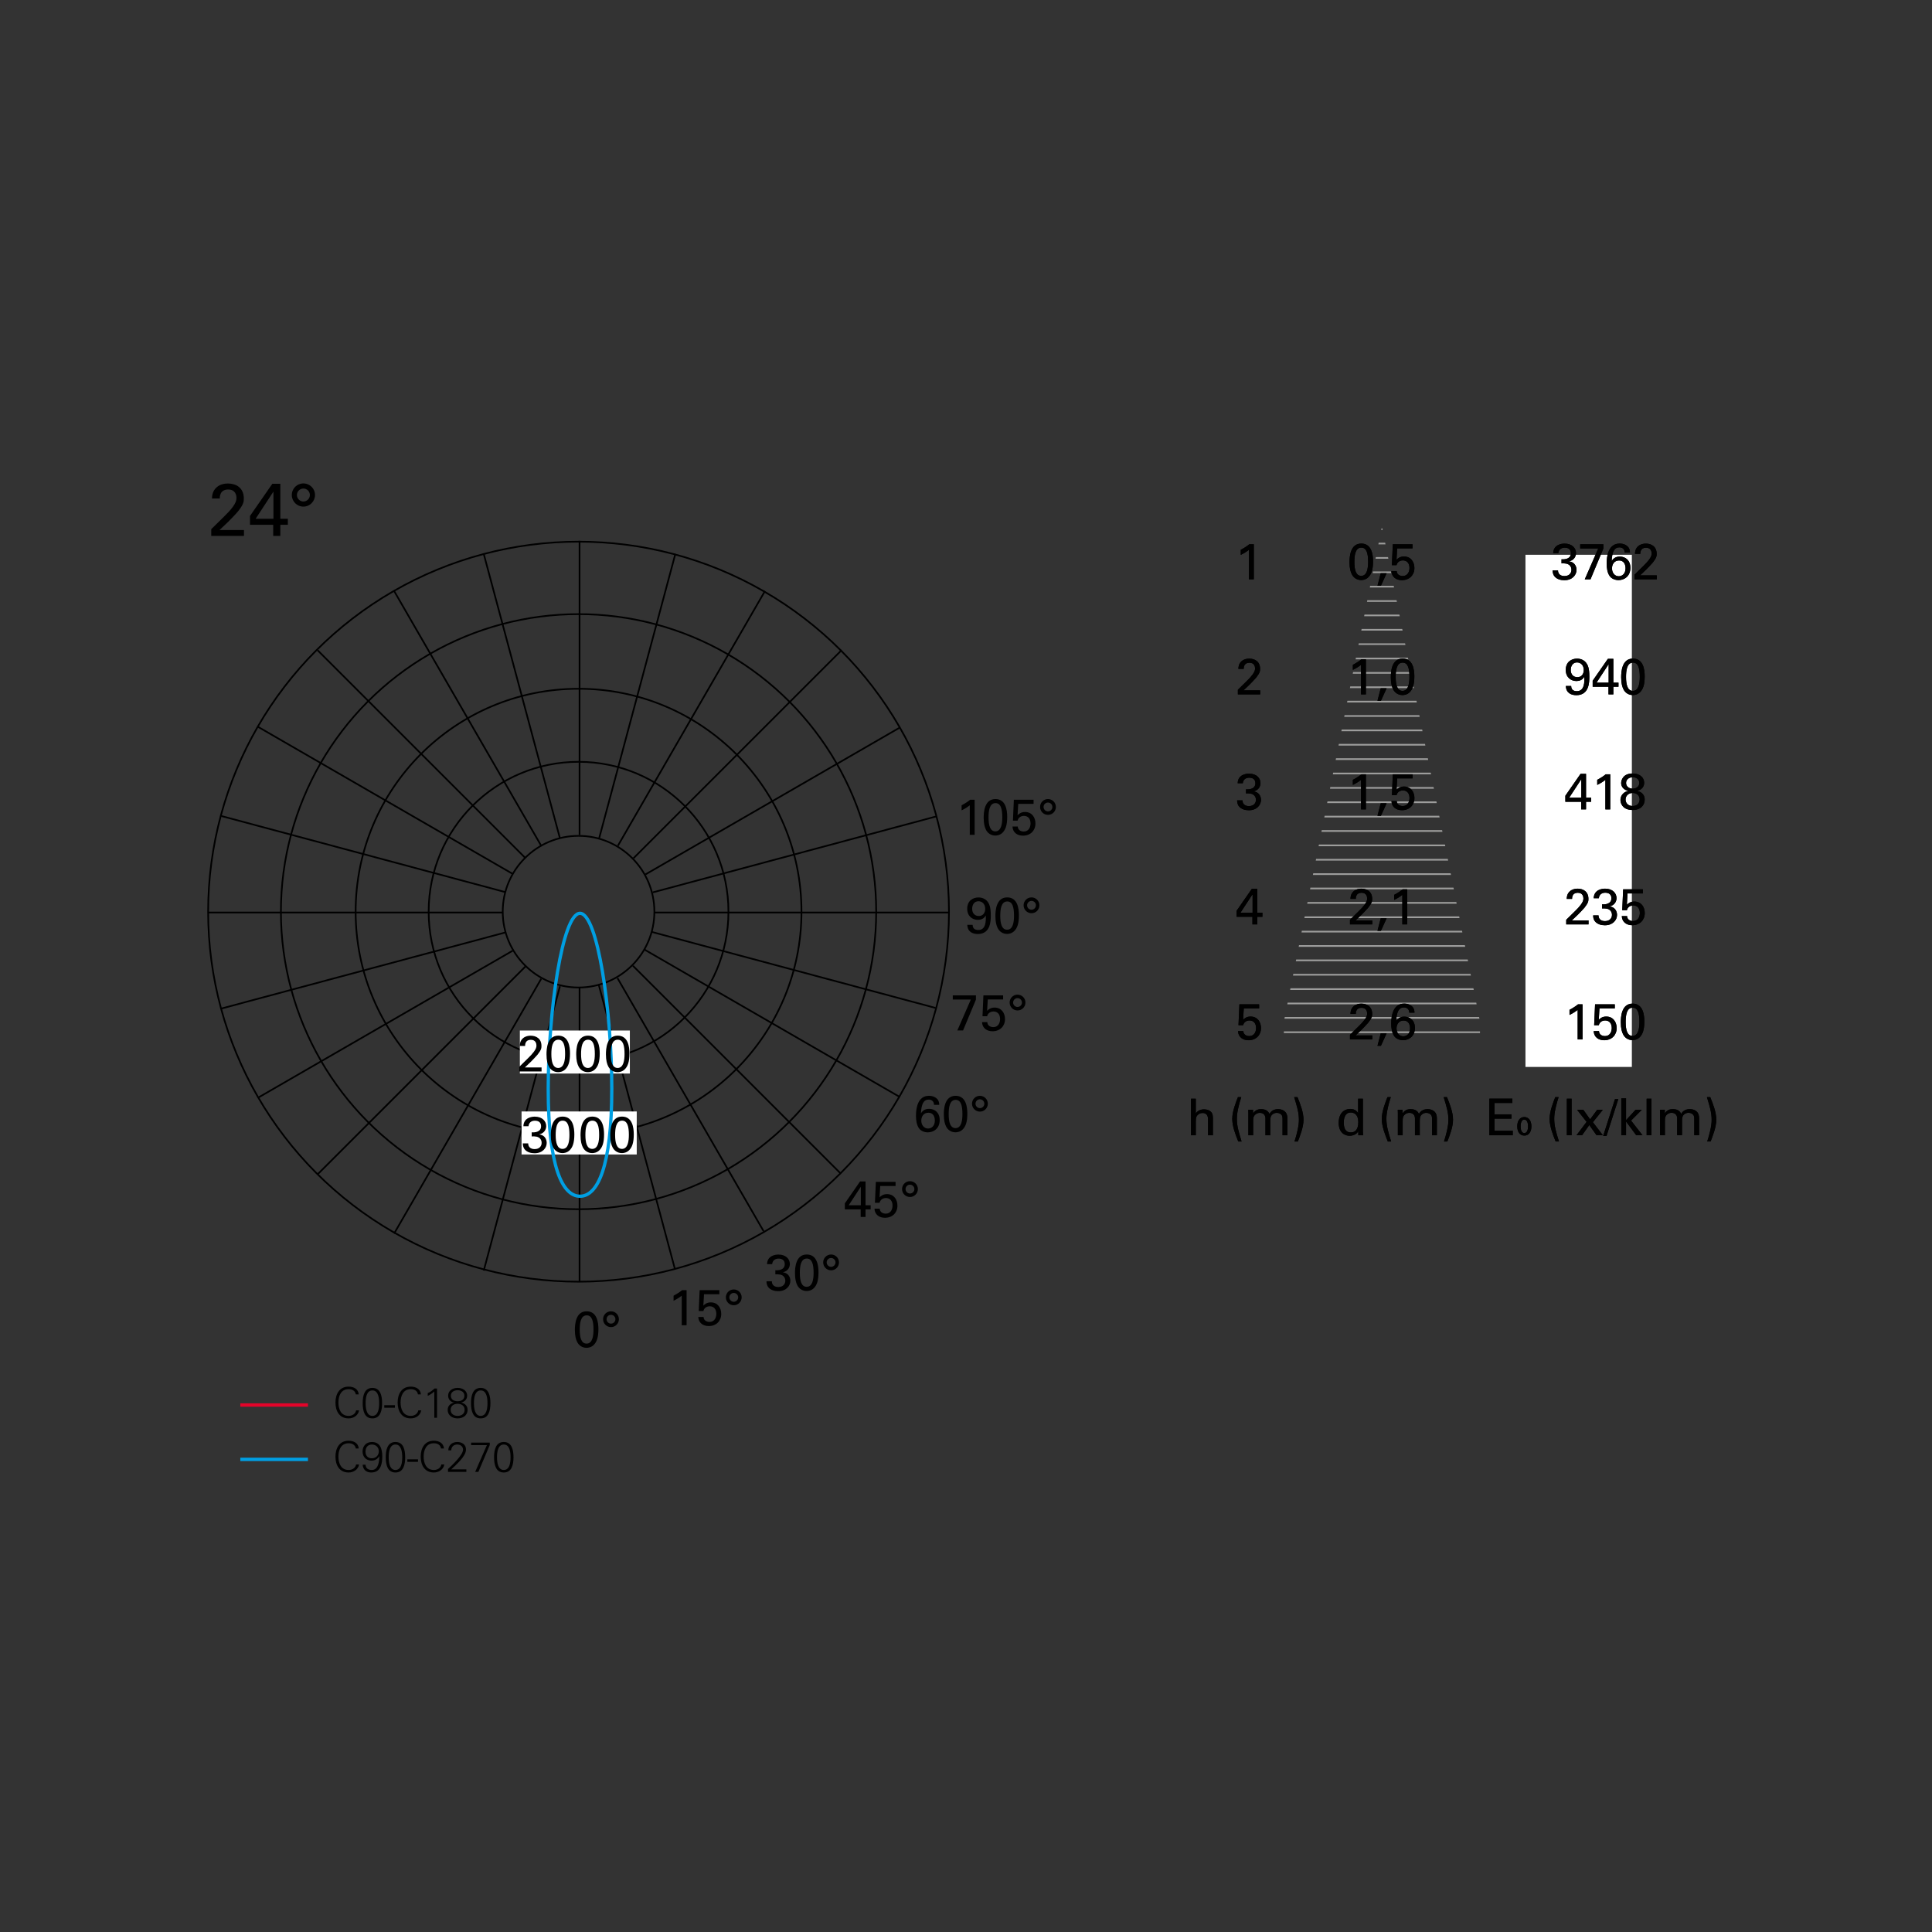 <?xml version="1.0" encoding="utf-8"?>
<!-- Generator: Adobe Illustrator 15.0.0, SVG Export Plug-In . SVG Version: 6.00 Build 0)  -->
<!DOCTYPE svg PUBLIC "-//W3C//DTD SVG 1.1//EN" "http://www.w3.org/Graphics/SVG/1.1/DTD/svg11.dtd">
<svg version="1.1" id="Livello_1" xmlns="http://www.w3.org/2000/svg" xmlns:xlink="http://www.w3.org/1999/xlink" x="0px" y="0px"
	 width="800px" height="800px" viewBox="0 0 800 800" enable-background="new 0 0 800 800" xml:space="preserve">
<rect x="0" y="0" width="800" height="800" fill="#333333" stroke="none"/>
<g>
	<defs>
		<polygon id="SVGID_1_" points="531.626,423 531.626,430.032 612.837,430.032 612.837,423 572.23,217.957 		"/>
	</defs>
	<clipPath id="SVGID_2_">
		<use xlink:href="#SVGID_1_"  overflow="visible"/>
	</clipPath>
	
		<line clip-path="url(#SVGID_2_)" fill="none" stroke="#9D9D9C" stroke-width="0.7" x1="480.968" y1="219.116" x2="645.38" y2="219.116"/>
	
		<line clip-path="url(#SVGID_2_)" fill="none" stroke="#9D9D9C" stroke-width="0.7" x1="480.968" y1="266.729" x2="645.38" y2="266.729"/>
	
		<line clip-path="url(#SVGID_2_)" fill="none" stroke="#9D9D9C" stroke-width="0.7" x1="480.968" y1="260.777" x2="645.38" y2="260.777"/>
	
		<line clip-path="url(#SVGID_2_)" fill="none" stroke="#9D9D9C" stroke-width="0.7" x1="480.968" y1="242.923" x2="645.38" y2="242.923"/>
	
		<line clip-path="url(#SVGID_2_)" fill="none" stroke="#9D9D9C" stroke-width="0.7" x1="480.968" y1="314.341" x2="645.38" y2="314.341"/>
	
		<line clip-path="url(#SVGID_2_)" fill="none" stroke="#9D9D9C" stroke-width="0.7" x1="480.968" y1="296.486" x2="645.38" y2="296.486"/>
	
		<line clip-path="url(#SVGID_2_)" fill="none" stroke="#9D9D9C" stroke-width="0.7" x1="480.968" y1="350.05" x2="645.38" y2="350.05"/>
	
		<line clip-path="url(#SVGID_2_)" fill="none" stroke="#9D9D9C" stroke-width="0.7" x1="480.968" y1="403.613" x2="645.38" y2="403.613"/>
	
		<line clip-path="url(#SVGID_2_)" fill="none" stroke="#9D9D9C" stroke-width="0.7" x1="480.968" y1="231.02" x2="645.38" y2="231.02"/>
	
		<line clip-path="url(#SVGID_2_)" fill="none" stroke="#9D9D9C" stroke-width="0.7" x1="480.968" y1="290.534" x2="645.38" y2="290.534"/>
	
		<line clip-path="url(#SVGID_2_)" fill="none" stroke="#9D9D9C" stroke-width="0.7" x1="480.968" y1="308.39" x2="645.38" y2="308.39"/>
	
		<line clip-path="url(#SVGID_2_)" fill="none" stroke="#9D9D9C" stroke-width="0.7" x1="480.968" y1="254.825" x2="645.38" y2="254.825"/>
	
		<line clip-path="url(#SVGID_2_)" fill="none" stroke="#9D9D9C" stroke-width="0.7" x1="480.968" y1="338.146" x2="645.38" y2="338.146"/>
	
		<line clip-path="url(#SVGID_2_)" fill="none" stroke="#9D9D9C" stroke-width="0.7" x1="480.968" y1="391.71" x2="645.38" y2="391.71"/>
	
		<line clip-path="url(#SVGID_2_)" fill="none" stroke="#9D9D9C" stroke-width="0.7" x1="480.968" y1="367.904" x2="645.38" y2="367.904"/>
	
		<line clip-path="url(#SVGID_2_)" fill="none" stroke="#9D9D9C" stroke-width="0.7" x1="480.968" y1="421.468" x2="645.38" y2="421.468"/>
	
		<line clip-path="url(#SVGID_2_)" fill="none" stroke="#9D9D9C" stroke-width="0.7" x1="480.968" y1="373.855" x2="645.38" y2="373.855"/>
	
		<line clip-path="url(#SVGID_2_)" fill="none" stroke="#9D9D9C" stroke-width="0.7" x1="480.968" y1="427.42" x2="645.38" y2="427.42"/>
	
		<line clip-path="url(#SVGID_2_)" fill="none" stroke="#9D9D9C" stroke-width="0.7" x1="480.968" y1="225.068" x2="645.38" y2="225.068"/>
	
		<line clip-path="url(#SVGID_2_)" fill="none" stroke="#9D9D9C" stroke-width="0.7" x1="480.968" y1="278.632" x2="645.38" y2="278.632"/>
	
		<line clip-path="url(#SVGID_2_)" fill="none" stroke="#9D9D9C" stroke-width="0.7" x1="480.968" y1="284.583" x2="645.38" y2="284.583"/>
	
		<line clip-path="url(#SVGID_2_)" fill="none" stroke="#9D9D9C" stroke-width="0.7" x1="480.968" y1="248.874" x2="645.38" y2="248.874"/>
	
		<line clip-path="url(#SVGID_2_)" fill="none" stroke="#9D9D9C" stroke-width="0.7" x1="480.968" y1="326.244" x2="645.38" y2="326.244"/>
	
		<line clip-path="url(#SVGID_2_)" fill="none" stroke="#9D9D9C" stroke-width="0.7" x1="480.968" y1="320.292" x2="645.38" y2="320.292"/>
	
		<line clip-path="url(#SVGID_2_)" fill="none" stroke="#9D9D9C" stroke-width="0.7" x1="480.968" y1="356.001" x2="645.38" y2="356.001"/>
	
		<line clip-path="url(#SVGID_2_)" fill="none" stroke="#9D9D9C" stroke-width="0.7" x1="480.968" y1="409.565" x2="645.38" y2="409.565"/>
	
		<line clip-path="url(#SVGID_2_)" fill="none" stroke="#9D9D9C" stroke-width="0.7" x1="480.968" y1="361.953" x2="645.38" y2="361.953"/>
	
		<line clip-path="url(#SVGID_2_)" fill="none" stroke="#9D9D9C" stroke-width="0.7" x1="480.968" y1="415.517" x2="645.38" y2="415.517"/>
	
		<line clip-path="url(#SVGID_2_)" fill="none" stroke="#9D9D9C" stroke-width="0.7" x1="480.968" y1="236.971" x2="645.38" y2="236.971"/>
	
		<line clip-path="url(#SVGID_2_)" fill="none" stroke="#9D9D9C" stroke-width="0.7" x1="480.968" y1="302.438" x2="645.38" y2="302.438"/>
	
		<line clip-path="url(#SVGID_2_)" fill="none" stroke="#9D9D9C" stroke-width="0.7" x1="480.968" y1="332.195" x2="645.38" y2="332.195"/>
	
		<line clip-path="url(#SVGID_2_)" fill="none" stroke="#9D9D9C" stroke-width="0.7" x1="480.968" y1="385.759" x2="645.38" y2="385.759"/>
	
		<line clip-path="url(#SVGID_2_)" fill="none" stroke="#9D9D9C" stroke-width="0.7" x1="480.968" y1="272.68" x2="645.38" y2="272.68"/>
	
		<line clip-path="url(#SVGID_2_)" fill="none" stroke="#9D9D9C" stroke-width="0.7" x1="480.968" y1="344.099" x2="645.38" y2="344.099"/>
	
		<line clip-path="url(#SVGID_2_)" fill="none" stroke="#9D9D9C" stroke-width="0.7" x1="480.968" y1="397.662" x2="645.38" y2="397.662"/>
	
		<line clip-path="url(#SVGID_2_)" fill="none" stroke="#9D9D9C" stroke-width="0.7" x1="480.968" y1="379.808" x2="645.38" y2="379.808"/>
</g>
<rect x="631.663" y="229.721" fill="#FFFFFF" width="44.056" height="212.074"/>
<g>
	<defs>
		<rect id="SVGID_3_" x="85.839" y="185.011" width="628.502" height="424.72"/>
	</defs>
	<clipPath id="SVGID_4_">
		<use xlink:href="#SVGID_3_"  overflow="visible"/>
	</clipPath>
	<path clip-path="url(#SVGID_4_)" d="M125.632,202.296c1.48,0,2.682,1.202,2.682,2.682c0,1.449-1.172,2.681-2.682,2.681
		c-1.479,0-2.681-1.202-2.681-2.681C122.951,203.468,124.184,202.296,125.632,202.296 M125.632,200.175
		c-2.65,0-4.803,2.121-4.803,4.803c0,2.651,2.153,4.803,4.803,4.803c2.682,0,4.803-2.183,4.803-4.803
		C130.435,202.296,128.283,200.175,125.632,200.175 M105.857,214.805l7.365-11.246v11.246H105.857z M113.129,221.916h2.953v-4.62
		h3.111v-2.491h-3.111v-14.476h-3.323l-9.239,13.306v3.661h9.609V221.916z M87.473,221.916h13.548v-2.429H90.888l3.729-3.543
		c0.616-0.616,3.328-3.42,3.943-4.19c2.307-2.927,2.4-3.974,2.4-5.33c0-4.557-3.323-6.218-6.59-6.218
		c-1.356,0-3.143,0.277-4.62,1.537c-1.846,1.601-1.938,3.634-1.969,4.681h3.23c0-0.801,0.062-3.727,3.483-3.727
		c3.05,0,3.42,2.434,3.42,3.481c0,1.14-0.339,2.095-1.571,3.789c-0.956,1.294-2.127,2.526-3.298,3.666l-5.572,5.484V221.916z"/>
	<circle clip-path="url(#SVGID_4_)" fill="none" stroke="#000000" stroke-width="0.7" cx="239.567" cy="377.508" r="31.398"/>
	
		<ellipse clip-path="url(#SVGID_4_)" fill="none" stroke="#000000" stroke-width="0.7" cx="239.567" cy="377.508" rx="62.064" ry="62.057"/>
	<circle clip-path="url(#SVGID_4_)" fill="none" stroke="#000000" stroke-width="0.7" cx="239.567" cy="377.508" r="92.305"/>
	
		<ellipse clip-path="url(#SVGID_4_)" fill="none" stroke="#000000" stroke-width="0.7" cx="239.567" cy="377.508" rx="123.249" ry="123.209"/>
	
		<ellipse clip-path="url(#SVGID_4_)" fill="none" stroke="#000000" stroke-width="0.7" cx="239.567" cy="377.508" rx="153.378" ry="153.213"/>
</g>
<line fill="none" stroke="#000000" stroke-width="0.7" x1="239.977" y1="530.667" x2="239.977" y2="408.829"/>
<line fill="none" stroke="#000000" stroke-width="0.7" x1="239.977" y1="223.945" x2="239.977" y2="345.76"/>
<g>
	<defs>
		<rect id="SVGID_5_" x="85.839" y="185.011" width="628.502" height="424.72"/>
	</defs>
	<clipPath id="SVGID_6_">
		<use xlink:href="#SVGID_5_"  overflow="visible"/>
	</clipPath>
	
		<line clip-path="url(#SVGID_6_)" fill="none" stroke="#000000" stroke-width="0.7" x1="86.166" y1="377.858" x2="207.98" y2="377.858"/>
</g>
<line fill="none" stroke="#000000" stroke-width="0.7" x1="392.842" y1="377.858" x2="271.087" y2="377.858"/>
<line fill="none" stroke="#000000" stroke-width="0.7" x1="91.644" y1="337.894" x2="209.308" y2="369.422"/>
<line fill="none" stroke="#000000" stroke-width="0.7" x1="91.644" y1="417.621" x2="209.308" y2="386.094"/>
<line fill="none" stroke="#000000" stroke-width="0.7" x1="387.852" y1="338.016" x2="270.307" y2="369.512"/>
<line fill="none" stroke="#000000" stroke-width="0.7" x1="387.411" y1="417.381" x2="269.79" y2="385.864"/>
<line fill="none" stroke="#000000" stroke-width="0.7" x1="106.809" y1="300.949" x2="212.304" y2="361.857"/>
<line fill="none" stroke="#000000" stroke-width="0.7" x1="106.809" y1="454.565" x2="212.304" y2="393.657"/>
<line fill="none" stroke="#000000" stroke-width="0.7" x1="372.532" y1="301.303" x2="267.24" y2="362.094"/>
<line fill="none" stroke="#000000" stroke-width="0.7" x1="372.569" y1="454.233" x2="266.883" y2="393.215"/>
<line fill="none" stroke="#000000" stroke-width="0.7" x1="131.486" y1="269.228" x2="217.622" y2="355.363"/>
<line fill="none" stroke="#000000" stroke-width="0.7" x1="131.486" y1="486.288" x2="217.622" y2="400.151"/>
<line fill="none" stroke="#000000" stroke-width="0.7" x1="348.467" y1="269.228" x2="262.331" y2="355.363"/>
<line fill="none" stroke="#000000" stroke-width="0.7" x1="348.159" y1="485.979" x2="262.083" y2="399.904"/>
<line fill="none" stroke="#000000" stroke-width="0.7" x1="163.201" y1="244.735" x2="224.109" y2="350.23"/>
<line fill="none" stroke="#000000" stroke-width="0.7" x1="163.201" y1="510.779" x2="224.109" y2="405.284"/>
<line fill="none" stroke="#000000" stroke-width="0.7" x1="316.752" y1="244.735" x2="255.844" y2="350.23"/>
<line fill="none" stroke="#000000" stroke-width="0.7" x1="316.213" y1="509.847" x2="255.692" y2="405.021"/>
<line fill="none" stroke="#000000" stroke-width="0.7" x1="200.311" y1="229.385" x2="231.839" y2="347.049"/>
<line fill="none" stroke="#000000" stroke-width="0.7" x1="200.311" y1="526.13" x2="231.864" y2="408.371"/>
<line fill="none" stroke="#000000" stroke-width="0.7" x1="279.642" y1="229.385" x2="248.114" y2="347.049"/>
<line fill="none" stroke="#000000" stroke-width="0.7" x1="279.447" y1="525.4" x2="247.875" y2="407.572"/>
<rect x="215.968" y="460.231" fill="#FFFFFF" width="47.693" height="17.812"/>
<rect x="215.261" y="426.717" fill="#FFFFFF" width="45.547" height="17.812"/>
<g>
	<defs>
		<rect id="SVGID_7_" x="85.839" y="185.011" width="628.502" height="424.72"/>
	</defs>
	<clipPath id="SVGID_8_">
		<use xlink:href="#SVGID_7_"  overflow="visible"/>
	</clipPath>
	<path clip-path="url(#SVGID_8_)" fill="none" stroke="#009FE3" stroke-width="1.358" d="M240.167,495.335
		c7.268,0,13.16-12.129,13.16-44.479s-5.892-72.668-13.16-72.668s-13.16,40.318-13.16,72.668S232.898,495.335,240.167,495.335z"/>
	<path clip-path="url(#SVGID_8_)" d="M376.799,490.547c1.008,0,1.828,0.819,1.828,1.827c0,0.988-0.799,1.829-1.828,1.829
		c-1.009,0-1.829-0.819-1.829-1.829C374.97,491.346,375.811,490.547,376.799,490.547 M376.799,489.101
		c-1.808,0-3.275,1.446-3.275,3.273c0,1.809,1.467,3.275,3.275,3.275c1.828,0,3.274-1.488,3.274-3.275
		C380.073,490.547,378.606,489.101,376.799,489.101 M362.102,500.48c0.105,2.479,1.977,3.779,4.328,3.779
		c3.167,0,5.18-2.161,5.18-5.019c0-2.5-1.426-4.786-4.341-4.786c-1.699,0-2.622,0.901-3.063,1.342l0.273-4.704h6.355v-1.698h-8.165
		l-0.378,8.648h1.915c0.105-0.336,0.231-0.776,0.671-1.218c0.441-0.44,1.112-0.756,1.951-0.756c1.678,0,2.748,1.155,2.748,3.13
		c0,0.945-0.336,3.341-2.874,3.341c-1.09,0-2.37-0.589-2.412-2.06H362.102z M351.429,499.075l5.022-7.668v7.668H351.429z
		 M356.388,503.924h2.013v-3.15h2.121v-1.698h-2.121v-9.87h-2.265l-6.3,9.072v2.496h6.552V503.924z"/>
	<path clip-path="url(#SVGID_8_)" d="M405.764,455.195c1.01,0,1.828,0.819,1.828,1.828c0,0.988-0.798,1.828-1.828,1.828
		c-1.009,0-1.828-0.819-1.828-1.828C403.936,455.993,404.775,455.195,405.764,455.195 M405.764,453.749
		c-1.807,0-3.275,1.446-3.275,3.274c0,1.808,1.469,3.275,3.275,3.275c1.828,0,3.275-1.489,3.275-3.275
		C409.039,455.195,407.57,453.749,405.764,453.749 M392.827,461.371c0-2.605,0.336-5.944,2.878-5.944
		c2.206,0,2.815,2.415,2.815,5.902c0,2.604-0.42,5.797-2.857,5.797C393.457,467.126,392.827,464.605,392.827,461.371
		 M390.813,461.476c0,2.604,0.462,4.012,0.944,4.979c0.629,1.279,1.952,2.412,3.885,2.412c0.651,0,1.87-0.146,2.899-1.111
		c1.322-1.238,2.014-3.17,2.014-6.615c0-2.731-0.525-7.391-4.871-7.391C391.065,453.749,390.813,459.312,390.813,461.476
		 M384.281,467.294c-1.618,0-2.794-1.387-2.794-3.277c0-1.66,0.945-3.256,2.899-3.256c2.416,0,2.71,2.205,2.71,3.235
		C387.096,466.37,385.584,467.294,384.281,467.294 M388.921,457.485c-0.021-0.566-0.042-1.492-0.776-2.353
		c-0.503-0.545-1.574-1.384-3.486-1.384c-4.599,0-5.375,5.04-5.375,8.209c0,1.849,0.252,3.929,1.322,5.356
		c0.776,1.006,2.183,1.573,3.591,1.573c2.5,0,4.913-1.699,4.913-5.081c0-3.088-2.014-4.661-4.388-4.661
		c-2.122,0-2.92,1.174-3.382,1.846c0.189-3.862,1.113-5.67,3.214-5.67c0.925,0,2.185,0.462,2.206,2.164H388.921z"/>
	<path clip-path="url(#SVGID_8_)" d="M421.34,413.308c1.008,0,1.828,0.82,1.828,1.828c0,0.988-0.8,1.829-1.828,1.829
		c-1.009,0-1.829-0.82-1.829-1.829C419.511,414.106,420.352,413.308,421.34,413.308 M421.34,411.861
		c-1.808,0-3.274,1.446-3.274,3.274c0,1.808,1.467,3.274,3.274,3.274c1.828,0,3.274-1.487,3.274-3.274
		C424.614,413.308,423.147,411.861,421.34,411.861 M406.643,423.241c0.105,2.479,1.977,3.779,4.328,3.779
		c3.167,0,5.181-2.161,5.181-5.018c0-2.5-1.427-4.786-4.342-4.786c-1.698,0-2.622,0.9-3.063,1.341l0.273-4.704h6.355v-1.698h-8.165
		l-0.378,8.649h1.914c0.105-0.336,0.231-0.777,0.672-1.218c0.441-0.441,1.111-0.757,1.951-0.757c1.678,0,2.748,1.155,2.748,3.131
		c0,0.944-0.336,3.341-2.875,3.341c-1.09,0-2.369-0.589-2.412-2.061H406.643z M394.524,413.896h7.474l-5.585,12.789h2.373
		l5.332-12.768v-1.762h-9.593V413.896z"/>
	<path clip-path="url(#SVGID_8_)" d="M427.128,373.041c1.008,0,1.827,0.819,1.827,1.828c0,0.988-0.799,1.828-1.827,1.828
		c-1.01,0-1.83-0.819-1.83-1.828C425.298,373.839,426.14,373.041,427.128,373.041 M427.128,371.594
		c-1.809,0-3.275,1.447-3.275,3.275c0,1.807,1.467,3.274,3.275,3.274c1.827,0,3.273-1.488,3.273-3.274
		C430.401,373.041,428.935,371.594,427.128,371.594 M414.189,379.216c0-2.604,0.337-5.943,2.879-5.943
		c2.206,0,2.815,2.415,2.815,5.901c0,2.605-0.42,5.797-2.857,5.797C414.82,384.971,414.189,382.451,414.189,379.216
		 M412.176,379.321c0,2.604,0.461,4.012,0.944,4.978c0.629,1.28,1.952,2.413,3.885,2.413c0.651,0,1.87-0.146,2.899-1.112
		c1.321-1.237,2.013-3.17,2.013-6.614c0-2.731-0.523-7.392-4.869-7.392C412.428,371.594,412.176,377.158,412.176,379.321
		 M407.955,376.339c0,1.744-1.009,2.962-2.646,2.962c-1.598,0-2.754-1.092-2.754-2.982c0-1.724,0.904-3.13,2.606-3.13
		C406.59,373.188,407.955,374.238,407.955,376.339 M400.542,382.954c0.084,3.024,2.391,3.8,4.366,3.8
		c5.333,0,5.354-5.522,5.354-7.663c0-1.975-0.166-3.024-0.418-3.907c-0.84-2.939-3.129-3.568-4.683-3.568
		c-2.29,0-4.661,1.342-4.661,4.682c0,3.046,2.118,4.599,4.43,4.599c1.135,0,2.5-0.399,3.256-1.825
		c0.105,2.266,0.085,6.026-3.108,6.026c-1.639,0-2.333-0.882-2.333-2.143H400.542z"/>
	<path clip-path="url(#SVGID_8_)" d="M433.944,332.317c1.01,0,1.828,0.82,1.828,1.828c0,0.988-0.797,1.829-1.828,1.829
		c-1.008,0-1.828-0.82-1.828-1.829C432.116,333.116,432.957,332.317,433.944,332.317 M433.944,330.871
		c-1.807,0-3.274,1.446-3.274,3.274c0,1.808,1.468,3.275,3.274,3.275c1.828,0,3.275-1.488,3.275-3.275
		C437.22,332.317,435.752,330.871,433.944,330.871 M419.248,342.251c0.104,2.479,1.978,3.779,4.328,3.779
		c3.167,0,5.181-2.161,5.181-5.018c0-2.5-1.427-4.786-4.342-4.786c-1.699,0-2.622,0.901-3.063,1.341l0.272-4.704h6.356v-1.698
		h-8.166l-0.379,8.649h1.916c0.104-0.336,0.23-0.777,0.67-1.218c0.441-0.441,1.113-0.756,1.951-0.756
		c1.678,0,2.748,1.154,2.748,3.13c0,0.944-0.334,3.341-2.873,3.341c-1.091,0-2.371-0.589-2.412-2.061H419.248z M409.332,338.492
		c0-2.604,0.336-5.943,2.878-5.943c2.206,0,2.814,2.416,2.814,5.901c0,2.605-0.419,5.798-2.856,5.798
		C409.962,344.248,409.332,341.728,409.332,338.492 M407.318,338.598c0,2.604,0.462,4.012,0.943,4.978
		c0.629,1.281,1.952,2.413,3.885,2.413c0.651,0,1.871-0.146,2.899-1.11c1.321-1.239,2.014-3.172,2.014-6.616
		c0-2.73-0.524-7.391-4.87-7.391C407.57,330.871,407.318,336.435,407.318,338.598 M401.564,345.694h2.013v-14.529h-1.866
		c-0.819,0.693-2.163,1.574-3.528,2.288v2.101c1.029-0.483,2.478-1.344,3.381-2.101V345.694z"/>
	<path clip-path="url(#SVGID_8_)" d="M344.137,520.909c1.008,0,1.828,0.819,1.828,1.828c0,0.988-0.799,1.828-1.828,1.828
		c-1.009,0-1.829-0.818-1.829-1.828C342.308,521.708,343.149,520.909,344.137,520.909 M344.137,519.463
		c-1.808,0-3.275,1.446-3.275,3.274c0,1.808,1.467,3.275,3.275,3.275c1.828,0,3.274-1.489,3.274-3.275
		C347.411,520.909,345.944,519.463,344.137,519.463 M331.199,527.085c0-2.605,0.337-5.944,2.879-5.944
		c2.206,0,2.815,2.415,2.815,5.902c0,2.604-0.42,5.797-2.857,5.797C331.83,532.84,331.199,530.319,331.199,527.085 M329.186,527.189
		c0,2.604,0.461,4.012,0.944,4.979c0.629,1.279,1.952,2.413,3.885,2.413c0.651,0,1.87-0.147,2.899-1.112
		c1.321-1.238,2.013-3.17,2.013-6.615c0-2.73-0.524-7.391-4.87-7.391C329.438,519.463,329.186,525.025,329.186,527.189
		 M317.384,530.55c0.021,0.608,0.042,1.66,0.861,2.584c0.924,1.069,2.457,1.51,3.99,1.51c3.38,0,5.037-2.245,5.037-4.283
		c0-0.294,0-3.088-3.105-3.527c2.245-0.503,2.895-2.227,2.895-3.424c0-2.017-1.573-3.926-4.743-3.926
		c-1.176,0-4.578,0.357-4.704,3.968h2.121c0.189-1.807,1.554-2.289,2.646-2.289c1.449,0,2.562,0.65,2.562,2.289
		c0,2.354-2.436,2.647-3.885,2.521v1.699c0.735-0.021,1.26-0.042,2.016,0.104c1.071,0.231,2.1,1.029,2.1,2.563
		c0,1.282-0.861,2.584-2.898,2.584c-1.785,0-2.688-0.987-2.667-2.374H317.384z"/>
	<path clip-path="url(#SVGID_8_)" d="M303.838,535.38c1.008,0,1.828,0.82,1.828,1.828c0,0.987-0.799,1.829-1.828,1.829
		c-1.009,0-1.829-0.82-1.829-1.829C302.009,536.179,302.85,535.38,303.838,535.38 M303.838,533.934
		c-1.808,0-3.275,1.446-3.275,3.274c0,1.808,1.467,3.274,3.275,3.274c1.828,0,3.274-1.487,3.274-3.274
		C307.112,535.38,305.646,533.934,303.838,533.934 M289.141,545.313c0.105,2.479,1.977,3.779,4.328,3.779
		c3.167,0,5.18-2.161,5.18-5.018c0-2.5-1.426-4.786-4.341-4.786c-1.699,0-2.622,0.9-3.063,1.341l0.273-4.704h6.355v-1.698h-8.165
		l-0.378,8.649h1.915c0.105-0.336,0.231-0.777,0.671-1.218c0.441-0.441,1.112-0.757,1.951-0.757c1.678,0,2.748,1.155,2.748,3.131
		c0,0.944-0.336,3.341-2.874,3.341c-1.091,0-2.37-0.589-2.412-2.061H289.141z M282.293,548.757h2.013v-14.529h-1.866
		c-0.819,0.693-2.163,1.574-3.528,2.288v2.101c1.029-0.483,2.478-1.345,3.381-2.101V548.757z"/>
	<path clip-path="url(#SVGID_8_)" d="M252.997,544.43c1.008,0,1.828,0.818,1.828,1.828c0,0.987-0.799,1.827-1.828,1.827
		c-1.009,0-1.829-0.818-1.829-1.827C251.167,545.228,252.009,544.43,252.997,544.43 M252.997,542.982
		c-1.808,0-3.275,1.447-3.275,3.275c0,1.807,1.467,3.274,3.275,3.274c1.828,0,3.274-1.489,3.274-3.274
		C256.271,544.43,254.804,542.982,252.997,542.982 M240.059,550.604c0-2.605,0.337-5.944,2.879-5.944
		c2.206,0,2.815,2.415,2.815,5.902c0,2.604-0.42,5.797-2.857,5.797C240.689,556.359,240.059,553.84,240.059,550.604
		 M238.046,550.709c0,2.605,0.461,4.013,0.944,4.979c0.629,1.28,1.952,2.413,3.885,2.413c0.651,0,1.87-0.147,2.899-1.112
		c1.321-1.238,2.013-3.17,2.013-6.615c0-2.73-0.524-7.391-4.87-7.391C238.298,542.982,238.046,548.547,238.046,550.709"/>
</g>
<line fill="none" stroke="#009FE3" stroke-width="1.4" x1="99.509" y1="604.299" x2="127.52" y2="604.299"/>
<line fill="none" stroke="#E4042A" stroke-width="1.4" x1="99.509" y1="581.789" x2="127.52" y2="581.789"/>
<g>
	<defs>
		<rect id="SVGID_9_" x="85.839" y="185.011" width="628.502" height="424.72"/>
	</defs>
	<clipPath id="SVGID_10_">
		<use xlink:href="#SVGID_9_"  overflow="visible"/>
	</clipPath>
	<path clip-path="url(#SVGID_10_)" d="M208.607,597.099c-3.308,0-4.024,3.235-4.024,6.316s0.716,6.316,4.024,6.316
		c3.307,0,4.024-3.235,4.024-6.316S211.914,597.099,208.607,597.099 M208.607,598.146c2.573,0,2.801,3.466,2.801,5.269
		s-0.228,5.269-2.801,5.269c-2.574,0-2.801-3.466-2.801-5.269S206.033,598.146,208.607,598.146 M202.796,597.361h-7.716v1.048h6.526
		l-4.846,11.06h1.33l4.706-11.095V597.361z M193.118,609.469v-1.048h-6.247c1.873-1.803,6.09-5.356,6.09-8.191
		c0-2.101-1.678-3.131-3.622-3.131c-2.101,0-3.709,1.328-3.709,3.463h1.223c0-1.418,0.998-2.415,2.451-2.415
		c1.313,0,2.434,0.735,2.434,2.153c0,2.17-4.657,6.563-6.23,7.981v1.188H193.118z M183.843,599.792
		c-0.175-2.275-2.135-3.218-4.2-3.218c-3.815,0-5.44,3.112-5.44,6.579c0,3.5,1.608,6.578,5.44,6.578c2.03,0,3.973-1.206,4.34-3.323
		h-1.225c-0.315,1.575-1.715,2.275-3.115,2.275c-3.237,0-4.217-2.94-4.217-5.53c0-2.592,0.98-5.531,4.217-5.531
		c1.435,0,2.765,0.63,2.975,2.17H183.843z M168.673,605.322h4.408v-1.049h-4.408V605.322z M163.754,597.099
		c-3.307,0-4.023,3.235-4.023,6.316s0.716,6.316,4.023,6.316c3.308,0,4.024-3.235,4.024-6.316S167.062,597.099,163.754,597.099
		 M163.754,598.146c2.574,0,2.802,3.466,2.802,5.269s-0.228,5.269-2.802,5.269c-2.573,0-2.801-3.466-2.801-5.269
		S161.181,598.146,163.754,598.146 M150.158,606.495c0.157,1.926,1.38,3.236,3.534,3.236c3.868,0,4.601-3.395,4.601-6.648
		c0-3.011-0.786-5.984-4.304-5.984c-2.346,0-3.866,1.644-3.866,3.954c0,2.171,1.52,3.761,3.709,3.761c1.4,0,2.608-0.681,3.204-1.853
		h0.035c0,1.836-0.298,5.723-3.064,5.723c-1.488,0-2.574-0.596-2.626-2.188H150.158z M154.007,598.146
		c1.663,0,2.853,1.174,2.853,2.836c0,1.681-1.243,2.871-2.923,2.871c-1.593,0-2.591-1.121-2.591-2.714
		C151.346,599.46,152.204,598.146,154.007,598.146 M148.546,599.792c-0.175-2.275-2.135-3.218-4.2-3.218
		c-3.815,0-5.44,3.112-5.44,6.579c0,3.5,1.607,6.578,5.44,6.578c2.03,0,3.973-1.206,4.34-3.323h-1.225
		c-0.315,1.575-1.715,2.275-3.115,2.275c-3.238,0-4.217-2.94-4.217-5.53c0-2.592,0.979-5.531,4.217-5.531
		c1.435,0,2.765,0.63,2.975,2.17H148.546z"/>
	<path clip-path="url(#SVGID_10_)" d="M199.052,574.699c-3.308,0-4.024,3.234-4.024,6.315s0.716,6.317,4.024,6.317
		c3.308,0,4.024-3.236,4.024-6.317S202.36,574.699,199.052,574.699 M199.052,575.747c2.573,0,2.801,3.465,2.801,5.268
		s-0.228,5.27-2.801,5.27c-2.574,0-2.801-3.467-2.801-5.27S196.478,575.747,199.052,575.747 M188.026,580.788
		c-1.575,0.331-2.658,1.434-2.641,2.992c0,2.45,2.081,3.552,4.112,3.552c2.031,0,4.111-1.102,4.111-3.552
		c0-1.611-0.996-2.592-2.606-3.011v-0.035v0.019c1.383-0.315,2.431-1.33,2.431-2.8c0-2.241-1.993-3.254-3.936-3.254
		s-3.937,1.013-3.937,3.254c0,1.435,1.048,2.66,2.466,2.8V580.788z M189.497,575.659c1.348,0,2.801,0.665,2.801,2.294
		c0,1.505-1.191,2.275-2.801,2.275c-1.611,0-2.801-0.771-2.801-2.275C186.696,576.324,188.149,575.659,189.497,575.659
		 M189.497,586.284c-1.506,0-2.889-0.771-2.889-2.504c0-1.733,1.383-2.504,2.889-2.504c1.505,0,2.888,0.771,2.888,2.504
		C192.385,585.513,191.002,586.284,189.497,586.284 M177.108,578.005c0.98-0.473,1.925-1.051,2.73-1.821v10.885h1.135v-12.107
		h-1.083c-0.787,0.786-1.75,1.486-2.782,1.906V578.005z M174.288,577.392c-0.175-2.274-2.135-3.218-4.2-3.218
		c-3.815,0-5.44,3.113-5.44,6.579c0,3.5,1.608,6.579,5.44,6.579c2.03,0,3.973-1.206,4.34-3.324h-1.225
		c-0.315,1.576-1.715,2.276-3.115,2.276c-3.237,0-4.217-2.941-4.217-5.531c0-2.591,0.98-5.531,4.217-5.531
		c1.435,0,2.765,0.63,2.975,2.17H174.288z M159.118,582.922h4.408v-1.048h-4.408V582.922z M154.199,574.699
		c-3.307,0-4.023,3.234-4.023,6.315s0.716,6.317,4.023,6.317c3.308,0,4.024-3.236,4.024-6.317S157.507,574.699,154.199,574.699
		 M154.199,575.747c2.574,0,2.802,3.465,2.802,5.268s-0.228,5.27-2.802,5.27c-2.573,0-2.801-3.467-2.801-5.27
		S151.626,575.747,154.199,575.747 M148.546,577.392c-0.175-2.274-2.135-3.218-4.2-3.218c-3.815,0-5.44,3.113-5.44,6.579
		c0,3.5,1.607,6.579,5.44,6.579c2.03,0,3.973-1.206,4.34-3.324h-1.225c-0.315,1.576-1.715,2.276-3.115,2.276
		c-3.238,0-4.217-2.941-4.217-5.531c0-2.591,0.979-5.531,4.217-5.531c1.435,0,2.765,0.63,2.975,2.17H148.546z"/>
	<path clip-path="url(#SVGID_10_)" d="M254.707,469.977c0-2.604,0.336-5.943,2.878-5.943c2.206,0,2.816,2.415,2.816,5.901
		c0,2.604-0.421,5.797-2.858,5.797C255.336,475.731,254.707,473.212,254.707,469.977 M252.693,470.082
		c0,2.604,0.461,4.012,0.943,4.978c0.63,1.28,1.952,2.413,3.885,2.413c0.652,0,1.87-0.146,2.9-1.112
		c1.321-1.237,2.013-3.17,2.013-6.614c0-2.731-0.524-7.392-4.871-7.392C252.944,462.354,252.693,467.918,252.693,470.082
		 M242.4,469.977c0-2.604,0.336-5.943,2.879-5.943c2.206,0,2.815,2.415,2.815,5.901c0,2.604-0.42,5.797-2.857,5.797
		C243.031,475.731,242.4,473.212,242.4,469.977 M240.388,470.082c0,2.604,0.461,4.012,0.944,4.978
		c0.629,1.28,1.952,2.413,3.885,2.413c0.651,0,1.869-0.146,2.899-1.112c1.321-1.237,2.013-3.17,2.013-6.614
		c0-2.731-0.524-7.392-4.87-7.392C240.64,462.354,240.388,467.918,240.388,470.082 M230.094,469.977
		c0-2.604,0.337-5.943,2.879-5.943c2.206,0,2.815,2.415,2.815,5.901c0,2.604-0.42,5.797-2.857,5.797
		C230.726,475.731,230.094,473.212,230.094,469.977 M228.082,470.082c0,2.604,0.461,4.012,0.944,4.978
		c0.629,1.28,1.952,2.413,3.885,2.413c0.651,0,1.87-0.146,2.899-1.112c1.321-1.237,2.013-3.17,2.013-6.614
		c0-2.731-0.524-7.392-4.87-7.392C228.333,462.354,228.082,467.918,228.082,470.082 M216.489,473.441
		c0.021,0.609,0.042,1.66,0.861,2.584c0.924,1.069,2.457,1.511,3.99,1.511c3.38,0,5.037-2.245,5.037-4.283
		c0-0.294,0-3.088-3.105-3.528c2.245-0.503,2.895-2.226,2.895-3.423c0-2.017-1.573-3.926-4.743-3.926
		c-1.176,0-4.578,0.356-4.704,3.968h2.121c0.189-1.807,1.554-2.29,2.646-2.29c1.449,0,2.562,0.651,2.562,2.29
		c0,2.353-2.436,2.647-3.885,2.521v1.699c0.735-0.021,1.26-0.042,2.016,0.105c1.071,0.23,2.1,1.029,2.1,2.563
		c0,1.282-0.861,2.584-2.898,2.584c-1.785,0-2.688-0.986-2.667-2.374H216.489z"/>
	<path clip-path="url(#SVGID_10_)" d="M252.917,436.461c0-2.604,0.336-5.944,2.878-5.944c2.206,0,2.816,2.416,2.816,5.902
		c0,2.604-0.421,5.798-2.858,5.798C253.547,442.217,252.917,439.695,252.917,436.461 M250.904,436.565
		c0,2.605,0.461,4.013,0.943,4.979c0.63,1.28,1.952,2.413,3.885,2.413c0.652,0,1.87-0.147,2.9-1.111
		c1.321-1.239,2.013-3.171,2.013-6.616c0-2.729-0.524-7.39-4.871-7.39C251.155,428.84,250.904,434.402,250.904,436.565
		 M240.611,436.461c0-2.604,0.336-5.944,2.879-5.944c2.206,0,2.815,2.416,2.815,5.902c0,2.604-0.42,5.798-2.857,5.798
		C241.242,442.217,240.611,439.695,240.611,436.461 M238.598,436.565c0,2.605,0.461,4.013,0.944,4.979
		c0.629,1.28,1.952,2.413,3.885,2.413c0.651,0,1.869-0.147,2.899-1.111c1.321-1.239,2.013-3.171,2.013-6.616
		c0-2.729-0.524-7.39-4.87-7.39C238.85,428.84,238.598,434.402,238.598,436.565 M228.305,436.461c0-2.604,0.337-5.944,2.879-5.944
		c2.206,0,2.815,2.416,2.815,5.902c0,2.604-0.42,5.798-2.857,5.798C228.936,442.217,228.305,439.695,228.305,436.461
		 M226.292,436.565c0,2.605,0.461,4.013,0.944,4.979c0.629,1.28,1.952,2.413,3.885,2.413c0.651,0,1.87-0.147,2.899-1.111
		c1.321-1.239,2.013-3.171,2.013-6.616c0-2.729-0.524-7.39-4.87-7.39C226.544,428.84,226.292,434.402,226.292,436.565
		 M215.015,443.663h9.237v-1.656h-6.909l2.543-2.416c0.42-0.42,2.269-2.331,2.688-2.857c1.573-1.995,1.636-2.709,1.636-3.633
		c0-3.108-2.265-4.24-4.492-4.24c-0.925,0-2.144,0.188-3.151,1.048c-1.258,1.092-1.321,2.478-1.342,3.192h2.202
		c0-0.547,0.042-2.542,2.375-2.542c2.08,0,2.332,1.659,2.332,2.374c0,0.777-0.231,1.428-1.072,2.583
		c-0.651,0.882-1.449,1.723-2.248,2.5l-3.799,3.739V443.663z"/>
</g>
<path fill="none" stroke="#DFDFDF" stroke-width="1.4" d="M239.565,378.135"/>
<g>
	<path d="M517.157,227.659c-0.903,0.756-2.352,1.617-3.381,2.1v-2.1c1.365-0.713,2.709-1.596,3.527-2.288h1.869V239.9h-2.016
		V227.659z"/>
</g>
<g>
	<path d="M563.672,225.077c4.347,0,4.871,4.661,4.871,7.391c0,3.443-0.692,5.375-2.016,6.613c-1.028,0.967-2.247,1.113-2.897,1.113
		c-1.932,0-3.254-1.134-3.885-2.414c-0.482-0.967-0.944-2.373-0.944-4.977C558.801,230.642,559.053,225.077,563.672,225.077z
		 M563.651,238.452c2.436,0,2.855-3.191,2.855-5.795c0-3.486-0.609-5.9-2.814-5.9c-2.54,0-2.876,3.338-2.876,5.941
		C560.816,235.933,561.446,238.452,563.651,238.452z"/>
	<path d="M574.173,237.381l-2.352,5.165h-1.428l1.344-5.165H574.173z"/>
	<path d="M578.352,236.457c0.042,1.47,1.323,2.058,2.415,2.058c2.54,0,2.876-2.394,2.876-3.338c0-1.975-1.071-3.129-2.751-3.129
		c-0.84,0-1.512,0.314-1.952,0.756s-0.567,0.882-0.672,1.218h-1.911l0.379-8.65h8.167v1.7h-6.362l-0.272,4.703
		c0.44-0.44,1.364-1.344,3.065-1.344c2.918,0,4.346,2.289,4.346,4.787c0,2.855-2.016,5.019-5.186,5.019
		c-2.352,0-4.221-1.302-4.325-3.779H578.352z"/>
</g>
<g>
	<path d="M645.132,236.163c-0.021,1.386,0.882,2.373,2.666,2.373c2.037,0,2.898-1.303,2.898-2.583c0-1.532-1.029-2.331-2.1-2.562
		c-0.756-0.146-1.281-0.126-2.016-0.105v-1.7c1.448,0.126,3.884-0.168,3.884-2.52c0-1.638-1.112-2.288-2.562-2.288
		c-1.092,0-2.457,0.482-2.646,2.288h-2.12c0.125-3.611,3.527-3.968,4.703-3.968c3.17,0,4.744,1.91,4.744,3.926
		c0,1.197-0.65,2.918-2.896,3.422c3.107,0.441,3.107,3.234,3.107,3.527c0,2.037-1.659,4.283-5.039,4.283
		c-1.533,0-3.066-0.44-3.99-1.512c-0.818-0.924-0.84-1.973-0.86-2.582H645.132z"/>
	<path d="M654.331,225.371h9.595v1.764l-5.333,12.766h-2.373l5.586-12.786h-7.475V225.371z"/>
	<path d="M672.767,228.814c-0.021-1.7-1.28-2.163-2.204-2.163c-2.1,0-3.023,1.807-3.212,5.67c0.461-0.672,1.26-1.848,3.38-1.848
		c2.372,0,4.388,1.574,4.388,4.66c0,3.381-2.414,5.082-4.912,5.082c-1.407,0-2.814-0.567-3.591-1.575
		c-1.071-1.428-1.323-3.507-1.323-5.354c0-3.17,0.777-8.209,5.375-8.209c1.911,0,2.982,0.84,3.486,1.386
		c0.734,0.86,0.756,1.784,0.776,2.352H672.767z M673.103,235.323c0-1.029-0.293-3.233-2.708-3.233c-1.952,0-2.897,1.596-2.897,3.255
		c0,1.889,1.176,3.275,2.793,3.275C671.591,238.62,673.103,237.696,673.103,235.323z"/>
	<path d="M676.8,237.989l3.801-3.736c0.798-0.777,1.596-1.617,2.246-2.499c0.84-1.155,1.071-1.806,1.071-2.583
		c0-0.713-0.252-2.372-2.331-2.372c-2.33,0-2.372,1.995-2.372,2.54h-2.204c0.021-0.713,0.084-2.1,1.344-3.191
		c1.008-0.86,2.225-1.049,3.148-1.049c2.227,0,4.494,1.133,4.494,4.24c0,0.924-0.063,1.639-1.639,3.633
		c-0.42,0.525-2.268,2.436-2.688,2.855l-2.54,2.414h6.907v1.659H676.8V237.989z"/>
</g>
<g>
	<path d="M512.579,285.618l3.801-3.736c0.798-0.777,1.596-1.617,2.246-2.499c0.84-1.155,1.071-1.806,1.071-2.583
		c0-0.713-0.252-2.372-2.331-2.372c-2.33,0-2.372,1.995-2.372,2.54h-2.204c0.021-0.713,0.084-2.1,1.344-3.191
		c1.008-0.86,2.225-1.049,3.148-1.049c2.227,0,4.494,1.133,4.494,4.24c0,0.924-0.063,1.639-1.639,3.633
		c-0.42,0.525-2.268,2.436-2.688,2.855l-2.54,2.414h6.907v1.659h-9.238V285.618z"/>
</g>
<g>
	<path d="M563.567,275.288c-0.903,0.756-2.352,1.617-3.381,2.1v-2.1c1.365-0.713,2.709-1.596,3.527-2.288h1.869v14.529h-2.016
		V275.288z"/>
	<path d="M574.173,285.01l-2.352,5.165h-1.428l1.344-5.165H574.173z"/>
	<path d="M580.787,272.706c4.347,0,4.871,4.661,4.871,7.391c0,3.443-0.692,5.375-2.016,6.613c-1.028,0.967-2.247,1.113-2.897,1.113
		c-1.932,0-3.254-1.134-3.885-2.414c-0.482-0.967-0.944-2.373-0.944-4.977C575.916,278.271,576.168,272.706,580.787,272.706z
		 M580.767,286.081c2.436,0,2.855-3.191,2.855-5.795c0-3.486-0.609-5.9-2.814-5.9c-2.54,0-2.876,3.338-2.876,5.941
		C577.932,283.562,578.562,286.081,580.767,286.081z"/>
</g>
<g>
	<path d="M650.591,284.065c0,1.26,0.693,2.141,2.331,2.141c3.191,0,3.212-3.758,3.107-6.025c-0.756,1.428-2.12,1.826-3.255,1.826
		c-2.309,0-4.43-1.553-4.43-4.598c0-3.338,2.373-4.682,4.661-4.682c1.554,0,3.843,0.629,4.683,3.568
		c0.252,0.883,0.42,1.932,0.42,3.906c0,2.141-0.021,7.663-5.354,7.663c-1.974,0-4.283-0.776-4.367-3.8H650.591z M653.006,274.302
		c-1.7,0-2.604,1.406-2.604,3.129c0,1.889,1.155,2.98,2.751,2.98c1.637,0,2.645-1.217,2.645-2.96
		C655.798,275.352,654.434,274.302,653.006,274.302z"/>
	<path d="M666.047,284.38h-6.551v-2.498l6.299-9.07h2.268v9.867h2.12v1.701h-2.12v3.149h-2.016V284.38z M666.11,282.679v-7.663
		l-5.019,7.663H666.11z"/>
	<path d="M676.169,272.706c4.346,0,4.871,4.661,4.871,7.391c0,3.443-0.693,5.375-2.016,6.613c-1.029,0.967-2.246,1.113-2.897,1.113
		c-1.932,0-3.255-1.134-3.884-2.414c-0.483-0.967-0.945-2.373-0.945-4.977C671.298,278.271,671.55,272.706,676.169,272.706z
		 M676.147,286.081c2.436,0,2.855-3.191,2.855-5.795c0-3.486-0.608-5.9-2.813-5.9c-2.541,0-2.877,3.338-2.877,5.941
		C673.313,283.562,673.943,286.081,676.147,286.081z"/>
</g>
<g>
	<path d="M514.49,331.42c-0.021,1.386,0.882,2.372,2.667,2.372c2.036,0,2.896-1.301,2.896-2.582c0-1.533-1.028-2.33-2.1-2.562
		c-0.756-0.147-1.28-0.126-2.016-0.104v-1.701c1.449,0.126,3.885-0.168,3.885-2.52c0-1.638-1.113-2.289-2.562-2.289
		c-1.092,0-2.456,0.483-2.646,2.289h-2.121c0.127-3.611,3.527-3.969,4.703-3.969c3.171,0,4.746,1.911,4.746,3.927
		c0,1.196-0.651,2.919-2.898,3.423c3.107,0.44,3.107,3.232,3.107,3.527c0,2.036-1.658,4.283-5.039,4.283
		c-1.532,0-3.064-0.441-3.988-1.512c-0.819-0.924-0.84-1.975-0.861-2.583H514.49z"/>
</g>
<g>
	<path d="M563.567,322.917c-0.903,0.756-2.352,1.616-3.381,2.1v-2.1c1.365-0.715,2.709-1.596,3.527-2.289h1.869v14.529h-2.016
		V322.917z"/>
	<path d="M574.173,332.638l-2.352,5.165h-1.428l1.344-5.165H574.173z"/>
	<path d="M578.372,331.714c0.042,1.47,1.322,2.058,2.414,2.058c2.541,0,2.877-2.394,2.877-3.339c0-1.973-1.07-3.128-2.75-3.128
		c-0.84,0-1.512,0.315-1.953,0.756s-0.566,0.882-0.672,1.218h-1.91l0.377-8.65h8.168v1.701h-6.361l-0.273,4.703
		c0.441-0.441,1.365-1.344,3.065-1.344c2.919,0,4.347,2.288,4.347,4.787c0,2.855-2.016,5.018-5.187,5.018
		c-2.352,0-4.22-1.302-4.325-3.779H578.372z"/>
</g>
<g>
	<path d="M654.728,332.008h-6.551v-2.499l6.299-9.07h2.268v9.869h2.121v1.7h-2.121v3.149h-2.016V332.008z M654.79,330.308v-7.664
		l-5.018,7.664H654.79z"/>
	<path d="M664.767,322.917c-0.903,0.756-2.352,1.616-3.381,2.1v-2.1c1.365-0.715,2.709-1.596,3.527-2.289h1.869v14.529h-2.016
		V322.917z"/>
	<path d="M671.298,324.261c0-1.303,0.881-3.969,4.703-3.969c3.064,0,4.828,1.658,4.828,3.885c0,1.428-0.924,2.918-2.96,3.296
		c0.86,0.231,3.171,0.86,3.171,3.675c0,1.994-1.387,4.262-4.998,4.262c-1.238,0-2.708-0.252-3.758-1.218
		c-0.777-0.714-1.281-1.806-1.281-2.919c0-0.965,0.379-1.973,1.113-2.666c0.693-0.693,1.449-0.902,2.1-1.113
		C672.284,327.073,671.298,325.709,671.298,324.261z M676.042,333.751c2.331,0,2.898-1.639,2.898-2.73
		c0-1.616-1.197-2.666-2.855-2.666c-1.785,0-2.961,1.197-2.961,2.729C673.124,332.218,673.88,333.751,676.042,333.751z
		 M676.085,321.846c-1.555,0-2.751,0.924-2.751,2.372c0,1.407,1.176,2.352,2.688,2.352c1.596,0,2.792-0.924,2.792-2.352
		C678.813,322.896,677.827,321.846,676.085,321.846z"/>
</g>
<g>
	<path d="M518.605,379.636h-6.551v-2.498l6.299-9.07h2.268v9.867h2.12v1.701h-2.12v3.149h-2.016V379.636z M518.669,377.935v-7.663
		l-5.019,7.663H518.669z"/>
</g>
<g>
	<path d="M558.989,380.874l3.801-3.736c0.798-0.777,1.596-1.617,2.246-2.499c0.84-1.155,1.071-1.806,1.071-2.583
		c0-0.713-0.252-2.372-2.331-2.372c-2.33,0-2.372,1.995-2.372,2.54H559.2c0.021-0.713,0.084-2.1,1.344-3.191
		c1.008-0.86,2.225-1.049,3.148-1.049c2.227,0,4.494,1.133,4.494,4.24c0,0.924-0.063,1.639-1.639,3.633
		c-0.42,0.525-2.268,2.436-2.688,2.855l-2.54,2.414h6.907v1.659h-9.238V380.874z"/>
	<path d="M574.173,380.266l-2.352,5.165h-1.428l1.344-5.165H574.173z"/>
	<path d="M580.683,370.544c-0.903,0.756-2.352,1.617-3.381,2.1v-2.1c1.365-0.713,2.709-1.596,3.527-2.288h1.869v14.529h-2.016
		V370.544z"/>
</g>
<g>
	<path d="M648.534,380.874l3.8-3.736c0.798-0.777,1.596-1.617,2.247-2.499c0.84-1.155,1.07-1.806,1.07-2.583
		c0-0.713-0.252-2.372-2.33-2.372c-2.331,0-2.373,1.995-2.373,2.54h-2.205c0.021-0.713,0.084-2.1,1.344-3.191
		c1.008-0.86,2.227-1.049,3.15-1.049c2.225,0,4.492,1.133,4.492,4.24c0,0.924-0.063,1.639-1.637,3.633
		c-0.42,0.525-2.268,2.436-2.688,2.855l-2.541,2.414h6.908v1.659h-9.238V380.874z"/>
	<path d="M661.91,379.048c-0.021,1.386,0.882,2.373,2.667,2.373c2.036,0,2.896-1.303,2.896-2.583c0-1.532-1.028-2.331-2.1-2.562
		c-0.756-0.146-1.28-0.126-2.016-0.105v-1.7c1.449,0.126,3.885-0.168,3.885-2.52c0-1.638-1.113-2.288-2.562-2.288
		c-1.092,0-2.456,0.482-2.646,2.288h-2.121c0.127-3.611,3.527-3.968,4.703-3.968c3.171,0,4.746,1.91,4.746,3.926
		c0,1.197-0.651,2.918-2.898,3.422c3.107,0.441,3.107,3.234,3.107,3.527c0,2.037-1.658,4.283-5.039,4.283
		c-1.532,0-3.064-0.44-3.988-1.512c-0.819-0.924-0.84-1.973-0.861-2.582H661.91z"/>
	<path d="M673.733,379.342c0.042,1.47,1.322,2.058,2.414,2.058c2.541,0,2.877-2.394,2.877-3.338c0-1.975-1.07-3.129-2.75-3.129
		c-0.84,0-1.512,0.314-1.953,0.756s-0.566,0.882-0.672,1.218h-1.91l0.377-8.65h8.168v1.7h-6.361l-0.273,4.703
		c0.441-0.44,1.365-1.344,3.065-1.344c2.919,0,4.347,2.289,4.347,4.787c0,2.855-2.016,5.019-5.187,5.019
		c-2.352,0-4.22-1.302-4.325-3.779H673.733z"/>
</g>
<g>
	<path d="M514.826,426.97c0.042,1.47,1.323,2.058,2.415,2.058c2.54,0,2.876-2.394,2.876-3.339c0-1.973-1.071-3.128-2.751-3.128
		c-0.84,0-1.512,0.315-1.952,0.756s-0.567,0.882-0.672,1.218h-1.911l0.379-8.65h8.167v1.701h-6.362l-0.272,4.703
		c0.44-0.441,1.364-1.344,3.065-1.344c2.918,0,4.346,2.288,4.346,4.787c0,2.855-2.016,5.018-5.186,5.018
		c-2.352,0-4.221-1.302-4.325-3.779H514.826z"/>
</g>
<g>
	<path d="M558.989,428.503l3.801-3.738c0.798-0.776,1.596-1.616,2.246-2.498c0.84-1.154,1.071-1.806,1.071-2.582
		c0-0.715-0.252-2.373-2.331-2.373c-2.33,0-2.372,1.994-2.372,2.541H559.2c0.021-0.715,0.084-2.1,1.344-3.191
		c1.008-0.861,2.225-1.051,3.148-1.051c2.227,0,4.494,1.135,4.494,4.242c0,0.924-0.063,1.637-1.639,3.632
		c-0.42,0.524-2.268,2.436-2.688,2.855l-2.54,2.415h6.907v1.658h-9.238V428.503z"/>
	<path d="M574.173,427.894l-2.352,5.165h-1.428l1.344-5.165H574.173z"/>
	<path d="M583.558,419.327c-0.021-1.701-1.28-2.162-2.204-2.162c-2.1,0-3.023,1.805-3.212,5.668c0.461-0.672,1.26-1.848,3.38-1.848
		c2.372,0,4.388,1.575,4.388,4.662c0,3.38-2.414,5.08-4.912,5.08c-1.407,0-2.814-0.566-3.591-1.574
		c-1.071-1.428-1.323-3.506-1.323-5.354c0-3.171,0.777-8.21,5.375-8.21c1.911,0,2.982,0.84,3.486,1.386
		c0.734,0.861,0.756,1.785,0.776,2.352H583.558z M583.894,425.836c0-1.028-0.293-3.233-2.708-3.233
		c-1.952,0-2.897,1.596-2.897,3.254c0,1.891,1.176,3.275,2.793,3.275C582.382,429.132,583.894,428.208,583.894,425.836z"/>
</g>
<g>
	<path d="M653.278,418.173c-0.902,0.756-2.352,1.616-3.38,2.1v-2.1c1.364-0.715,2.708-1.596,3.527-2.289h1.868v14.529h-2.016
		V418.173z"/>
	<path d="M662.1,426.97c0.042,1.47,1.323,2.058,2.415,2.058c2.54,0,2.876-2.394,2.876-3.339c0-1.973-1.071-3.128-2.751-3.128
		c-0.84,0-1.512,0.315-1.952,0.756s-0.567,0.882-0.672,1.218h-1.911l0.379-8.65h8.167v1.701h-6.362l-0.272,4.703
		c0.44-0.441,1.364-1.344,3.065-1.344c2.918,0,4.346,2.288,4.346,4.787c0,2.855-2.016,5.018-5.186,5.018
		c-2.352,0-4.221-1.302-4.325-3.779H662.1z"/>
	<path d="M676.021,415.59c4.347,0,4.871,4.661,4.871,7.391c0,3.443-0.692,5.375-2.016,6.614c-1.028,0.965-2.247,1.112-2.897,1.112
		c-1.932,0-3.254-1.134-3.885-2.415c-0.482-0.965-0.944-2.372-0.944-4.976C671.15,421.153,671.402,415.59,676.021,415.59z
		 M676.001,428.964c2.436,0,2.855-3.191,2.855-5.795c0-3.484-0.609-5.899-2.814-5.899c-2.54,0-2.876,3.339-2.876,5.942
		C673.166,426.444,673.796,428.964,676.001,428.964z"/>
</g>
<g>
	<path d="M493.154,454.964h1.995v6.152c0.65-1.113,1.952-1.742,3.422-1.742c1.113,0,2.709,0.398,3.317,1.68
		c0.21,0.42,0.356,0.924,0.356,2.456v6.593h-2.016v-6.236c0-0.944,0-2.98-2.268-2.98c-1.469,0-2.204,0.902-2.477,1.406
		c-0.336,0.588-0.336,1.574-0.336,2.226v5.585h-1.995V454.964z"/>
	<path d="M512.747,472.685c-1.134-2.792-2.498-6.277-2.498-9.343c0-1.659,0.377-3.296,0.86-4.892
		c0.588-1.891,1.134-3.234,1.491-4.137h1.385c-0.336,1.029-0.797,2.457-1.238,4.451c-0.441,1.932-0.588,3.233-0.588,4.535
		c0,2.981,0.734,5.396,1.953,9.385H512.747z"/>
	<path d="M516.927,460.97l-0.043-1.407h1.995v1.532c1.008-1.658,2.436-1.805,3.339-1.805c2.33,0,3.064,1.196,3.443,1.973
		c0.356-0.588,1.217-1.973,3.548-1.973c1.512,0,3.863,0.629,3.863,3.736v7.076h-1.995v-6.761c0-0.924-0.168-1.323-0.356-1.596
		c-0.336-0.483-1.008-0.924-2.016-0.924c-1.28,0-1.974,0.735-2.247,1.112c-0.461,0.651-0.461,1.807-0.461,2.268v5.9h-1.995v-6.971
		c0-1.302-0.756-2.31-2.31-2.31c-1.344,0-2.078,0.84-2.31,1.155c-0.44,0.608-0.462,1.469-0.462,2.141v5.984h-1.994V460.97z"/>
	<path d="M537.274,454.313c1.135,2.793,2.499,6.257,2.499,9.322c0,1.658-0.378,3.297-0.86,4.893
		c-0.588,1.889-1.135,3.254-1.491,4.156h-1.386c0.336-1.049,0.798-2.477,1.238-4.472c0.441-1.911,0.588-3.233,0.588-4.535
		c0-2.96-0.734-5.375-1.952-9.364H537.274z"/>
</g>
<g>
	<path d="M562.369,454.964h1.974v13.459c0,0.23,0.042,1.134,0.084,1.68h-1.974l-0.042-1.68c-0.168,0.294-0.398,0.734-0.945,1.113
		c-0.86,0.588-1.889,0.776-2.604,0.776c-1.406,0-4.535-0.735-4.535-5.354c0-4.01,2.289-5.752,4.767-5.752
		c2.268,0,3.023,1.344,3.275,1.784V454.964z M561.634,461.746c-0.42-0.546-1.196-1.071-2.309-1.071
		c-2.898,0-2.898,3.507-2.898,4.221c0,1.869,0.483,4.031,2.898,4.031c3.107,0,3.107-3.422,3.107-4.241
		C562.433,463.153,562.075,462.313,561.634,461.746z"/>
	<path d="M574.676,472.685c-1.134-2.792-2.499-6.277-2.499-9.343c0-1.659,0.379-3.296,0.861-4.892
		c0.588-1.891,1.134-3.234,1.49-4.137h1.387c-0.336,1.029-0.799,2.457-1.239,4.451c-0.44,1.932-0.588,3.233-0.588,4.535
		c0,2.981,0.735,5.396,1.952,9.385H574.676z"/>
	<path d="M578.835,460.97l-0.043-1.407h1.995v1.532c1.008-1.658,2.436-1.805,3.339-1.805c2.33,0,3.064,1.196,3.443,1.973
		c0.356-0.588,1.217-1.973,3.548-1.973c1.512,0,3.863,0.629,3.863,3.736v7.076h-1.995v-6.761c0-0.924-0.168-1.323-0.356-1.596
		c-0.336-0.483-1.008-0.924-2.016-0.924c-1.28,0-1.974,0.735-2.247,1.112c-0.461,0.651-0.461,1.807-0.461,2.268v5.9h-1.995v-6.971
		c0-1.302-0.756-2.31-2.31-2.31c-1.344,0-2.078,0.84-2.31,1.155c-0.44,0.608-0.462,1.469-0.462,2.141v5.984h-1.994V460.97z"/>
	<path d="M599.183,454.313c1.135,2.793,2.499,6.257,2.499,9.322c0,1.658-0.378,3.297-0.86,4.893
		c-0.588,1.889-1.135,3.254-1.491,4.156h-1.386c0.336-1.049,0.798-2.477,1.238-4.472c0.441-1.911,0.588-3.233,0.588-4.535
		c0-2.96-0.734-5.375-1.952-9.364H599.183z"/>
</g>
<g>
	<path d="M616.719,454.943h9.511v1.784h-7.411v4.725h7.055v1.764h-7.055v5.039h7.579v1.848h-9.679V454.943z"/>
</g>
<g>
	<path d="M628.269,466.294c0-1.099,0.26-1.998,0.779-2.7s1.232-1.053,2.14-1.053s1.621,0.351,2.144,1.053
		c0.521,0.702,0.782,1.602,0.782,2.7v0.185c0,1.103-0.26,2.002-0.779,2.696c-0.52,0.695-1.23,1.043-2.133,1.043
		c-0.916,0-1.634-0.348-2.153-1.043c-0.52-0.694-0.779-1.594-0.779-2.696V466.294z M629.663,466.479
		c0,0.788,0.127,1.434,0.379,1.935c0.254,0.501,0.64,0.752,1.159,0.752c0.506,0,0.886-0.252,1.138-0.756
		c0.254-0.503,0.38-1.146,0.38-1.931v-0.185c0-0.774-0.128-1.416-0.383-1.924c-0.255-0.509-0.638-0.763-1.148-0.763
		s-0.892,0.254-1.146,0.763c-0.252,0.508-0.379,1.149-0.379,1.924V466.479z"/>
</g>
<g>
	<path d="M644.159,472.657c-1.134-2.793-2.498-6.278-2.498-9.344c0-1.658,0.377-3.297,0.86-4.893
		c0.588-1.889,1.134-3.232,1.491-4.136h1.385c-0.336,1.028-0.797,2.456-1.238,4.451c-0.441,1.932-0.588,3.233-0.588,4.535
		c0,2.981,0.734,5.396,1.953,9.386H644.159z"/>
	<path d="M648.801,454.937h1.974v15.138h-1.974V454.937z"/>
	<path d="M663.708,470.074h-2.604l-3.002-4.22l-2.981,4.22h-2.31l4.178-5.522l-3.947-5.018h2.583l2.813,3.969l2.939-3.969h2.33
		l-4.115,5.145L663.708,470.074z"/>
	<path d="M668.749,455.104h1.365l-4.893,15.306h-1.385L668.749,455.104z"/>
	<path d="M671.376,454.81h1.952v9.029l3.947-4.305h2.583l-4.451,4.473l4.724,6.067h-2.583l-4.22-5.69v5.69h-1.952V454.81z"/>
	<path d="M681.875,454.937h1.974v15.138h-1.974V454.937z"/>
	<path d="M687.44,460.94l-0.041-1.406h1.994v1.533c1.008-1.659,2.436-1.807,3.338-1.807c2.331,0,3.066,1.197,3.443,1.975
		c0.357-0.588,1.219-1.975,3.549-1.975c1.512,0,3.863,0.631,3.863,3.738v7.075h-1.994v-6.761c0-0.924-0.168-1.322-0.357-1.596
		c-0.336-0.482-1.008-0.924-2.016-0.924c-1.281,0-1.974,0.734-2.246,1.113c-0.463,0.65-0.463,1.805-0.463,2.268v5.899h-1.994v-6.971
		c0-1.302-0.756-2.31-2.31-2.31c-1.344,0-2.079,0.84-2.31,1.154c-0.441,0.609-0.462,1.471-0.462,2.143v5.983h-1.995V460.94z"/>
	<path d="M708.208,454.285c1.135,2.792,2.499,6.257,2.499,9.322c0,1.659-0.378,3.296-0.86,4.892
		c-0.588,1.891-1.135,3.255-1.491,4.158h-1.386c0.336-1.051,0.798-2.479,1.238-4.473c0.441-1.91,0.588-3.233,0.588-4.535
		c0-2.961-0.734-5.375-1.952-9.364H708.208z"/>
</g>
<g>
	<defs>
		<rect id="SVGID_11_" x="85.839" y="185.011" width="628.502" height="424.72"/>
	</defs>
	<clipPath id="SVGID_12_">
		<use xlink:href="#SVGID_11_"  overflow="visible"/>
	</clipPath>
	<path clip-path="url(#SVGID_12_)" d="M706.762,454.284c1.218,3.988,1.953,6.403,1.953,9.363c0,1.303-0.147,2.625-0.588,4.536
		c-0.441,1.994-0.903,3.422-1.239,4.472h1.386c0.357-0.902,0.902-2.268,1.49-4.156c0.482-1.597,0.859-3.234,0.859-4.894
		c0-3.064-1.363-6.529-2.496-9.321H706.762z M687.379,470.072h1.993v-5.984c0-0.672,0.021-1.533,0.462-2.143
		c0.23-0.314,0.966-1.154,2.311-1.154c1.556,0,2.312,1.008,2.312,2.31v6.972h1.993v-5.9c0-0.462,0-1.617,0.462-2.269
		c0.272-0.378,0.966-1.112,2.248-1.112c1.009,0,1.681,0.44,2.017,0.924c0.189,0.272,0.357,0.672,0.357,1.596v6.762h1.993v-7.076
		c0-3.106-2.351-3.735-3.863-3.735c-2.332,0-3.193,1.383-3.55,1.971c-0.378-0.775-1.111-1.971-3.443-1.971
		c-0.903,0-2.332,0.146-3.34,1.803v-1.529h-1.993l0.042,1.405V470.072z M681.813,470.072h1.972v-15.116h-1.972V470.072z
		 M671.335,470.072h1.951v-5.689l4.221,5.689h2.583l-4.725-6.067l4.451-4.471h-2.583l-3.947,4.304v-9.029h-1.951V470.072z
		 M663.816,470.409h1.387l4.891-15.31h-1.365L663.816,470.409z M659.574,464.677l4.114-5.143h-2.331l-2.938,3.968l-2.813-3.968
		h-2.583l3.947,5.017l-4.178,5.521h2.31l2.981-4.22l3.002,4.22h2.604L659.574,464.677z M648.802,470.072h1.971v-15.116h-1.971
		V470.072z M645.523,472.655c-1.218-3.988-1.952-6.403-1.952-9.386c0-1.302,0.146-2.603,0.588-4.535
		c0.44-1.995,0.902-3.423,1.238-4.45h-1.386c-0.356,0.901-0.903,2.245-1.49,4.136c-0.481,1.596-0.859,3.233-0.859,4.892
		c0,3.066,1.364,6.551,2.497,9.344H645.523z M629.664,466.294c0-0.775,0.126-1.416,0.379-1.924c0.253-0.509,0.635-0.763,1.145-0.763
		c0.511,0,0.894,0.254,1.148,0.763c0.256,0.508,0.383,1.148,0.383,1.924v0.185c0,0.783-0.126,1.427-0.379,1.932
		c-0.253,0.503-0.632,0.755-1.138,0.755c-0.521,0-0.906-0.25-1.159-0.752c-0.253-0.501-0.379-1.146-0.379-1.935V466.294z
		 M628.269,466.479c0,1.104,0.261,2.001,0.779,2.696c0.52,0.695,1.238,1.043,2.154,1.043c0.901,0,1.612-0.348,2.133-1.043
		c0.519-0.695,0.779-1.593,0.779-2.696v-0.185c0-1.099-0.262-1.998-0.783-2.7c-0.522-0.702-1.236-1.053-2.144-1.053
		c-0.906,0-1.62,0.351-2.14,1.053c-0.519,0.702-0.779,1.602-0.779,2.7V466.479z M616.726,470.072h9.679v-1.845h-7.581v-5.043h7.056
		v-1.761h-7.056v-4.729h7.412v-1.781h-9.51V470.072z"/>
	<path clip-path="url(#SVGID_12_)" d="M597.782,454.284c1.218,3.988,1.953,6.403,1.953,9.363c0,1.303-0.147,2.625-0.588,4.536
		c-0.441,1.994-0.903,3.422-1.239,4.473h1.386c0.357-0.903,0.903-2.269,1.49-4.158c0.482-1.595,0.86-3.233,0.86-4.893
		c0-3.064-1.363-6.529-2.497-9.321H597.782z M578.82,470.073h1.992v-5.985c0-0.672,0.021-1.533,0.462-2.142
		c0.23-0.315,0.967-1.155,2.311-1.155c1.556,0,2.313,1.008,2.313,2.31v6.973h1.992v-5.901c0-0.462,0-1.617,0.462-2.268
		c0.272-0.379,0.967-1.113,2.248-1.113c1.009,0,1.681,0.44,2.018,0.924c0.189,0.273,0.357,0.672,0.357,1.596v6.763h1.991v-7.077
		c0-3.107-2.349-3.735-3.861-3.735c-2.332,0-3.194,1.383-3.55,1.971c-0.379-0.776-1.112-1.971-3.443-1.971
		c-0.904,0-2.332,0.146-3.341,1.803v-1.529h-1.992l0.042,1.405V470.073z M576.024,472.656c-1.218-3.99-1.953-6.404-1.953-9.387
		c0-1.302,0.146-2.603,0.588-4.535c0.441-1.994,0.903-3.423,1.239-4.45h-1.386c-0.357,0.901-0.902,2.246-1.489,4.136
		c-0.483,1.596-0.86,3.233-0.86,4.892c0,3.066,1.363,6.552,2.496,9.345H576.024z M562.44,464.656c0,0.818,0,4.243-3.109,4.243
		c-2.416,0-2.899-2.163-2.899-4.033c0-0.715,0-4.223,2.899-4.223c1.113,0,1.891,0.525,2.312,1.071
		C562.083,462.282,562.44,463.123,562.44,464.656 M562.377,460.959c-0.252-0.441-1.008-1.782-3.276-1.782
		c-2.48,0-4.767,1.74-4.767,5.752c0,4.62,3.127,5.354,4.534,5.354c0.715,0,1.744-0.189,2.606-0.776
		c0.546-0.377,0.776-0.818,0.944-1.112l0.042,1.679h1.972c-0.042-0.545-0.084-1.447-0.084-1.679v-13.438h-1.972V460.959z"/>
	<path clip-path="url(#SVGID_12_)" d="M535.874,454.284c1.218,3.988,1.952,6.403,1.952,9.363c0,1.303-0.146,2.625-0.588,4.536
		c-0.44,1.994-0.902,3.422-1.238,4.472h1.386c0.356-0.902,0.902-2.268,1.49-4.156c0.481-1.597,0.859-3.234,0.859-4.894
		c0-3.064-1.363-6.529-2.497-9.321H535.874z M516.911,470.072h1.992v-5.984c0-0.672,0.021-1.533,0.462-2.143
		c0.231-0.314,0.968-1.154,2.313-1.154c1.554,0,2.311,1.008,2.311,2.31v6.972h1.992v-5.9c0-0.462,0-1.617,0.462-2.269
		c0.273-0.378,0.967-1.112,2.248-1.112c1.009,0,1.681,0.44,2.019,0.924c0.188,0.272,0.356,0.672,0.356,1.596v6.762h1.992v-7.076
		c0-3.106-2.349-3.735-3.862-3.735c-2.332,0-3.193,1.383-3.551,1.971c-0.377-0.775-1.111-1.971-3.442-1.971
		c-0.903,0-2.332,0.146-3.341,1.803v-1.529h-1.992l0.042,1.405V470.072z M514.115,472.655c-1.218-3.988-1.953-6.403-1.953-9.386
		c0-1.302,0.147-2.603,0.589-4.535c0.44-1.995,0.902-3.423,1.238-4.45h-1.386c-0.357,0.901-0.902,2.245-1.489,4.136
		c-0.482,1.596-0.859,3.233-0.859,4.892c0,3.066,1.362,6.551,2.496,9.344H514.115z M493.16,470.072h1.992v-5.586
		c0-0.65,0-1.638,0.337-2.226c0.273-0.504,1.008-1.407,2.479-1.407c2.269,0,2.269,2.037,2.269,2.982v6.236h2.014v-6.594
		c0-1.533-0.146-2.037-0.356-2.457c-0.608-1.278-2.203-1.677-3.317-1.677c-1.471,0-2.772,0.629-3.425,1.74v-6.129h-1.992V470.072z"
		/>
	<path clip-path="url(#SVGID_12_)" d="M673.144,423.186c0-2.604,0.337-5.943,2.879-5.943c2.206,0,2.815,2.416,2.815,5.901
		c0,2.605-0.42,5.798-2.857,5.798C673.774,428.941,673.144,426.421,673.144,423.186 M671.131,423.291
		c0,2.604,0.461,4.012,0.943,4.978c0.63,1.281,1.952,2.413,3.886,2.413c0.65,0,1.869-0.146,2.898-1.111
		c1.321-1.238,2.014-3.171,2.014-6.615c0-2.73-0.524-7.391-4.87-7.391C671.383,415.564,671.131,421.128,671.131,423.291
		 M659.919,426.944c0.104,2.479,1.977,3.779,4.328,3.779c3.167,0,5.18-2.161,5.18-5.018c0-2.5-1.426-4.786-4.341-4.786
		c-1.699,0-2.622,0.9-3.063,1.341l0.273-4.704h6.354v-1.698h-8.165l-0.378,8.649h1.915c0.105-0.336,0.231-0.777,0.671-1.218
		c0.441-0.441,1.112-0.756,1.951-0.756c1.678,0,2.748,1.154,2.748,3.13c0,0.944-0.336,3.341-2.874,3.341
		c-1.09,0-2.37-0.589-2.412-2.061H659.919z M653.28,430.388h2.014v-14.529h-1.866c-0.819,0.693-2.163,1.574-3.528,2.288v2.101
		c1.029-0.483,2.479-1.345,3.381-2.101V430.388z"/>
	<path clip-path="url(#SVGID_12_)" d="M581.047,429.109c-1.618,0-2.795-1.387-2.795-3.277c0-1.659,0.946-3.256,2.9-3.256
		c2.416,0,2.71,2.206,2.71,3.234C583.862,428.185,582.349,429.109,581.047,429.109 M585.688,419.301
		c-0.021-0.567-0.042-1.492-0.776-2.353c-0.504-0.546-1.574-1.384-3.486-1.384c-4.599,0-5.375,5.039-5.375,8.208
		c0,1.85,0.252,3.93,1.321,5.358c0.776,1.006,2.184,1.572,3.592,1.572c2.5,0,4.912-1.698,4.912-5.081c0-3.088-2.013-4.66-4.387-4.66
		c-2.122,0-2.92,1.174-3.383,1.845c0.188-3.863,1.113-5.67,3.215-5.67c0.924,0,2.185,0.462,2.206,2.164H585.688z M571.723,427.871
		l-1.343,5.163h1.427l2.351-5.163H571.723z M558.998,430.388h9.237v-1.656h-6.909l2.543-2.416c0.42-0.42,2.269-2.331,2.688-2.856
		c1.573-1.995,1.637-2.709,1.637-3.633c0-3.108-2.266-4.24-4.492-4.24c-0.925,0-2.145,0.188-3.151,1.048
		c-1.258,1.091-1.32,2.477-1.342,3.192h2.202c0-0.548,0.042-2.542,2.375-2.542c2.08,0,2.332,1.658,2.332,2.374
		c0,0.776-0.231,1.428-1.072,2.583c-0.65,0.882-1.449,1.723-2.248,2.5l-3.799,3.738V430.388z"/>
	<path clip-path="url(#SVGID_12_)" d="M512.646,426.945c0.104,2.479,1.977,3.779,4.328,3.779c3.167,0,5.18-2.161,5.18-5.02
		c0-2.499-1.426-4.786-4.341-4.786c-1.699,0-2.622,0.902-3.063,1.342l0.273-4.703h6.354v-1.699h-8.165l-0.378,8.649h1.915
		c0.105-0.336,0.231-0.776,0.671-1.218c0.441-0.44,1.112-0.756,1.951-0.756c1.678,0,2.748,1.155,2.748,3.129
		c0,0.946-0.336,3.341-2.874,3.341c-1.091,0-2.37-0.588-2.412-2.059H512.646z"/>
	<path clip-path="url(#SVGID_12_)" d="M671.542,379.322c0.105,2.479,1.978,3.779,4.328,3.779c3.167,0,5.18-2.161,5.18-5.018
		c0-2.5-1.426-4.786-4.341-4.786c-1.698,0-2.622,0.9-3.063,1.341l0.272-4.704h6.355v-1.698h-8.165l-0.378,8.649h1.915
		c0.104-0.336,0.23-0.777,0.671-1.218c0.44-0.441,1.112-0.756,1.951-0.756c1.678,0,2.748,1.154,2.748,3.13
		c0,0.944-0.336,3.341-2.874,3.341c-1.091,0-2.37-0.589-2.412-2.061H671.542z M659.696,379.028c0.021,0.61,0.042,1.66,0.861,2.584
		c0.924,1.07,2.457,1.511,3.989,1.511c3.38,0,5.037-2.245,5.037-4.283c0-0.294,0-3.087-3.104-3.528
		c2.245-0.503,2.895-2.225,2.895-3.423c0-2.017-1.572-3.925-4.743-3.925c-1.176,0-4.577,0.355-4.704,3.967h2.121
		c0.189-1.807,1.555-2.29,2.646-2.29c1.449,0,2.562,0.651,2.562,2.29c0,2.354-2.436,2.647-3.885,2.522v1.697
		c0.735-0.021,1.26-0.042,2.017,0.105c1.07,0.23,2.1,1.03,2.1,2.563c0,1.282-0.861,2.585-2.898,2.585
		c-1.784,0-2.688-0.987-2.667-2.375H659.696z M648.545,382.766h9.237v-1.656h-6.909l2.543-2.416c0.42-0.42,2.27-2.331,2.688-2.856
		c1.572-1.995,1.636-2.709,1.636-3.633c0-3.108-2.265-4.24-4.492-4.24c-0.925,0-2.144,0.188-3.15,1.048
		c-1.259,1.091-1.321,2.477-1.343,3.192h2.202c0-0.548,0.042-2.542,2.375-2.542c2.08,0,2.332,1.658,2.332,2.374
		c0,0.776-0.23,1.428-1.071,2.582c-0.651,0.883-1.449,1.724-2.248,2.5l-3.8,3.739V382.766z"/>
	<path clip-path="url(#SVGID_12_)" d="M580.67,382.766h2.013v-14.529h-1.865c-0.819,0.693-2.163,1.574-3.528,2.288v2.101
		c1.029-0.483,2.478-1.345,3.381-2.101V382.766z M571.723,380.249l-1.343,5.163h1.427l2.351-5.163H571.723z M558.998,382.766h9.237
		v-1.656h-6.909l2.543-2.416c0.42-0.42,2.269-2.331,2.688-2.856c1.573-1.995,1.637-2.709,1.637-3.633c0-3.108-2.266-4.24-4.492-4.24
		c-0.925,0-2.145,0.188-3.151,1.048c-1.258,1.091-1.32,2.477-1.342,3.192h2.202c0-0.548,0.042-2.542,2.375-2.542
		c2.08,0,2.332,1.658,2.332,2.374c0,0.776-0.231,1.428-1.072,2.582c-0.65,0.883-1.449,1.724-2.248,2.5l-3.799,3.739V382.766z"/>
</g>
<path d="M513.649,377.918l5.021-7.668v7.668H513.649z M518.608,382.766h2.013v-3.15h2.121v-1.697h-2.121v-9.87h-2.265l-6.3,9.072
	v2.495h6.552V382.766z"/>
<g>
	<defs>
		<rect id="SVGID_13_" x="85.839" y="185.011" width="628.502" height="424.72"/>
	</defs>
	<clipPath id="SVGID_14_">
		<use xlink:href="#SVGID_13_"  overflow="visible"/>
	</clipPath>
	<path clip-path="url(#SVGID_14_)" d="M673.102,331.07c0-1.532,1.177-2.73,2.963-2.73c1.66,0,2.857,1.05,2.857,2.668
		c0,1.093-0.567,2.731-2.899,2.731C673.858,333.739,673.102,332.206,673.102,331.07 M678.796,324.204
		c0,1.429-1.198,2.354-2.794,2.354c-1.514,0-2.69-0.946-2.69-2.354c0-1.449,1.198-2.374,2.753-2.374
		C677.809,321.83,678.796,322.881,678.796,324.204 M674.194,327.479c-0.65,0.21-1.406,0.42-2.099,1.112
		c-0.734,0.692-1.112,1.702-1.112,2.668c0,1.114,0.503,2.207,1.279,2.92c1.05,0.964,2.52,1.216,3.76,1.216
		c3.612,0,4.996-2.266,4.996-4.262c0-2.815-2.307-3.444-3.168-3.675c2.036-0.377,2.958-1.868,2.958-3.297
		c0-2.228-1.761-3.884-4.828-3.884c-3.822,0-4.703,2.665-4.703,3.968C671.277,325.695,672.264,327.061,674.194,327.479
		 M664.747,335.144h2.013v-14.529h-1.866c-0.819,0.693-2.163,1.574-3.528,2.288v2.101c1.029-0.483,2.479-1.345,3.382-2.101V335.144z
		 M649.771,330.296l5.022-7.668v7.668H649.771z M654.729,335.144h2.013v-3.15h2.121v-1.697h-2.121v-9.87h-2.265l-6.3,9.072v2.495
		h6.552V335.144z"/>
	<path clip-path="url(#SVGID_14_)" d="M576.157,331.7c0.104,2.479,1.977,3.779,4.328,3.779c3.167,0,5.18-2.161,5.18-5.018
		c0-2.5-1.426-4.786-4.341-4.786c-1.7,0-2.622,0.901-3.063,1.341l0.273-4.704h6.354v-1.698h-8.165l-0.378,8.649h1.915
		c0.105-0.336,0.231-0.777,0.671-1.218c0.441-0.441,1.112-0.756,1.951-0.756c1.679,0,2.748,1.154,2.748,3.13
		c0,0.944-0.336,3.341-2.874,3.341c-1.091,0-2.37-0.589-2.412-2.061H576.157z M571.723,332.627l-1.343,5.163h1.427l2.351-5.163
		H571.723z M563.576,335.144h2.013v-14.529h-1.866c-0.818,0.693-2.163,1.574-3.527,2.288v2.101c1.028-0.483,2.478-1.345,3.381-2.101
		V335.144z"/>
	<path clip-path="url(#SVGID_14_)" d="M512.267,331.407c0.021,0.608,0.042,1.66,0.86,2.584c0.924,1.068,2.457,1.51,3.99,1.51
		c3.38,0,5.037-2.245,5.037-4.283c0-0.294,0-3.088-3.105-3.527c2.245-0.503,2.896-2.227,2.896-3.424
		c0-2.017-1.573-3.926-4.743-3.926c-1.176,0-4.578,0.357-4.704,3.968h2.121c0.189-1.807,1.554-2.289,2.646-2.289
		c1.448,0,2.562,0.65,2.562,2.289c0,2.354-2.436,2.647-3.885,2.521v1.699c0.734-0.021,1.26-0.042,2.016,0.104
		c1.071,0.231,2.101,1.029,2.101,2.563c0,1.282-0.861,2.584-2.898,2.584c-1.785,0-2.688-0.987-2.667-2.374H512.267z"/>
	<path clip-path="url(#SVGID_14_)" d="M673.301,280.32c0-2.605,0.337-5.944,2.88-5.944c2.205,0,2.814,2.415,2.814,5.902
		c0,2.604-0.42,5.797-2.857,5.797C673.933,286.075,673.301,283.555,673.301,280.32 M671.288,280.425
		c0,2.605,0.461,4.012,0.944,4.979c0.629,1.279,1.952,2.412,3.885,2.412c0.651,0,1.87-0.146,2.899-1.111
		c1.32-1.238,2.013-3.17,2.013-6.615c0-2.731-0.524-7.391-4.87-7.391C671.54,272.698,671.288,278.262,671.288,280.425
		 M661.079,282.673l5.022-7.667v7.667H661.079z M666.038,287.521h2.013v-3.149h2.121v-1.699h-2.121v-9.87h-2.265l-6.3,9.072v2.497
		h6.552V287.521z M655.812,277.442c0,1.744-1.01,2.963-2.647,2.963c-1.597,0-2.753-1.093-2.753-2.983c0-1.723,0.904-3.13,2.606-3.13
		C654.445,274.292,655.812,275.342,655.812,277.442 M648.398,284.058c0.084,3.024,2.391,3.8,4.366,3.8
		c5.332,0,5.354-5.522,5.354-7.662c0-1.976-0.167-3.025-0.419-3.907c-0.839-2.94-3.128-3.569-4.682-3.569
		c-2.29,0-4.661,1.342-4.661,4.682c0,3.047,2.118,4.599,4.43,4.599c1.134,0,2.5-0.399,3.256-1.825
		c0.105,2.266,0.084,6.027-3.108,6.027c-1.64,0-2.333-0.882-2.333-2.144H648.398z"/>
	<path clip-path="url(#SVGID_14_)" d="M577.916,280.319c0-2.604,0.337-5.943,2.879-5.943c2.206,0,2.815,2.416,2.815,5.901
		c0,2.605-0.42,5.798-2.857,5.798C578.547,286.075,577.916,283.555,577.916,280.319 M575.903,280.425
		c0,2.604,0.461,4.012,0.943,4.979c0.629,1.28,1.952,2.412,3.886,2.412c0.65,0,1.87-0.146,2.898-1.111
		c1.321-1.237,2.014-3.171,2.014-6.615c0-2.73-0.524-7.391-4.87-7.391C576.155,272.698,575.903,278.262,575.903,280.425
		 M571.723,285.005l-1.343,5.163h1.427l2.351-5.163H571.723z M563.576,287.521h2.013v-14.529h-1.866
		c-0.818,0.693-2.163,1.574-3.527,2.288v2.101c1.028-0.483,2.478-1.345,3.381-2.101V287.521z"/>
	<path clip-path="url(#SVGID_14_)" d="M512.581,287.521h9.237v-1.656h-6.909l2.543-2.416c0.42-0.42,2.27-2.331,2.688-2.856
		c1.572-1.995,1.636-2.709,1.636-3.633c0-3.108-2.265-4.24-4.492-4.24c-0.925,0-2.144,0.188-3.151,1.048
		c-1.258,1.091-1.32,2.477-1.342,3.192h2.202c0-0.548,0.042-2.542,2.375-2.542c2.08,0,2.332,1.658,2.332,2.374
		c0,0.776-0.23,1.428-1.072,2.583c-0.65,0.882-1.448,1.723-2.248,2.5l-3.799,3.738V287.521z"/>
	<path clip-path="url(#SVGID_14_)" d="M676.79,239.9h9.237v-1.657h-6.908l2.542-2.415c0.42-0.42,2.27-2.332,2.689-2.857
		c1.572-1.995,1.635-2.71,1.635-3.634c0-3.108-2.266-4.24-4.492-4.24c-0.925,0-2.143,0.189-3.151,1.049
		c-1.258,1.092-1.32,2.478-1.342,3.191h2.202c0-0.546,0.043-2.541,2.375-2.541c2.08,0,2.332,1.659,2.332,2.373
		c0,0.777-0.231,1.428-1.071,2.584c-0.651,0.882-1.45,1.722-2.249,2.499l-3.799,3.739V239.9z M670.279,238.621
		c-1.618,0-2.794-1.386-2.794-3.277c0-1.66,0.945-3.256,2.898-3.256c2.416,0,2.71,2.205,2.71,3.235
		C673.094,237.697,671.581,238.621,670.279,238.621 M674.919,228.813c-0.021-0.566-0.042-1.491-0.775-2.353
		c-0.504-0.545-1.574-1.384-3.486-1.384c-4.599,0-5.375,5.04-5.375,8.209c0,1.849,0.252,3.929,1.321,5.356
		c0.776,1.008,2.184,1.573,3.592,1.573c2.5,0,4.912-1.699,4.912-5.081c0-3.088-2.014-4.661-4.388-4.661
		c-2.121,0-2.92,1.174-3.383,1.847c0.19-3.863,1.114-5.67,3.215-5.67c0.925,0,2.186,0.462,2.206,2.163H674.919z M654.32,227.111
		h7.474l-5.585,12.789h2.373l5.332-12.769v-1.762h-9.594V227.111z M642.917,236.163c0.021,0.608,0.042,1.66,0.861,2.584
		c0.924,1.069,2.457,1.51,3.99,1.51c3.38,0,5.036-2.245,5.036-4.283c0-0.294,0-3.088-3.104-3.527
		c2.245-0.503,2.895-2.227,2.895-3.424c0-2.017-1.572-3.926-4.742-3.926c-1.177,0-4.578,0.357-4.704,3.969h2.121
		c0.188-1.808,1.554-2.29,2.646-2.29c1.449,0,2.563,0.65,2.563,2.29c0,2.353-2.437,2.646-3.886,2.521v1.699
		c0.735-0.021,1.261-0.042,2.017,0.104c1.07,0.231,2.1,1.029,2.1,2.563c0,1.282-0.861,2.584-2.897,2.584
		c-1.785,0-2.688-0.987-2.667-2.374H642.917z"/>
	<path clip-path="url(#SVGID_14_)" d="M576.157,236.457c0.104,2.479,1.977,3.779,4.328,3.779c3.167,0,5.18-2.161,5.18-5.02
		c0-2.499-1.426-4.786-4.341-4.786c-1.7,0-2.622,0.902-3.063,1.342l0.273-4.703h6.354v-1.699h-8.165l-0.378,8.649h1.915
		c0.105-0.336,0.231-0.776,0.671-1.218c0.441-0.44,1.112-0.756,1.951-0.756c1.679,0,2.748,1.155,2.748,3.129
		c0,0.946-0.336,3.341-2.874,3.341c-1.091,0-2.37-0.588-2.412-2.059H576.157z M571.723,237.382l-1.343,5.164h1.427l2.351-5.164
		H571.723z M560.822,232.698c0-2.605,0.337-5.944,2.879-5.944c2.206,0,2.814,2.415,2.814,5.902c0,2.604-0.42,5.797-2.856,5.797
		C561.453,238.453,560.822,235.933,560.822,232.698 M558.81,232.803c0,2.605,0.461,4.012,0.943,4.979
		c0.629,1.279,1.952,2.413,3.885,2.413c0.651,0,1.87-0.147,2.899-1.112c1.321-1.238,2.013-3.17,2.013-6.615
		c0-2.73-0.523-7.391-4.87-7.391C559.062,225.076,558.81,230.639,558.81,232.803"/>
	<path clip-path="url(#SVGID_14_)" d="M517.159,239.899h2.013V225.37h-1.865c-0.819,0.693-2.163,1.574-3.528,2.288v2.101
		c1.029-0.483,2.478-1.344,3.381-2.101V239.899z"/>
</g>
</svg>
